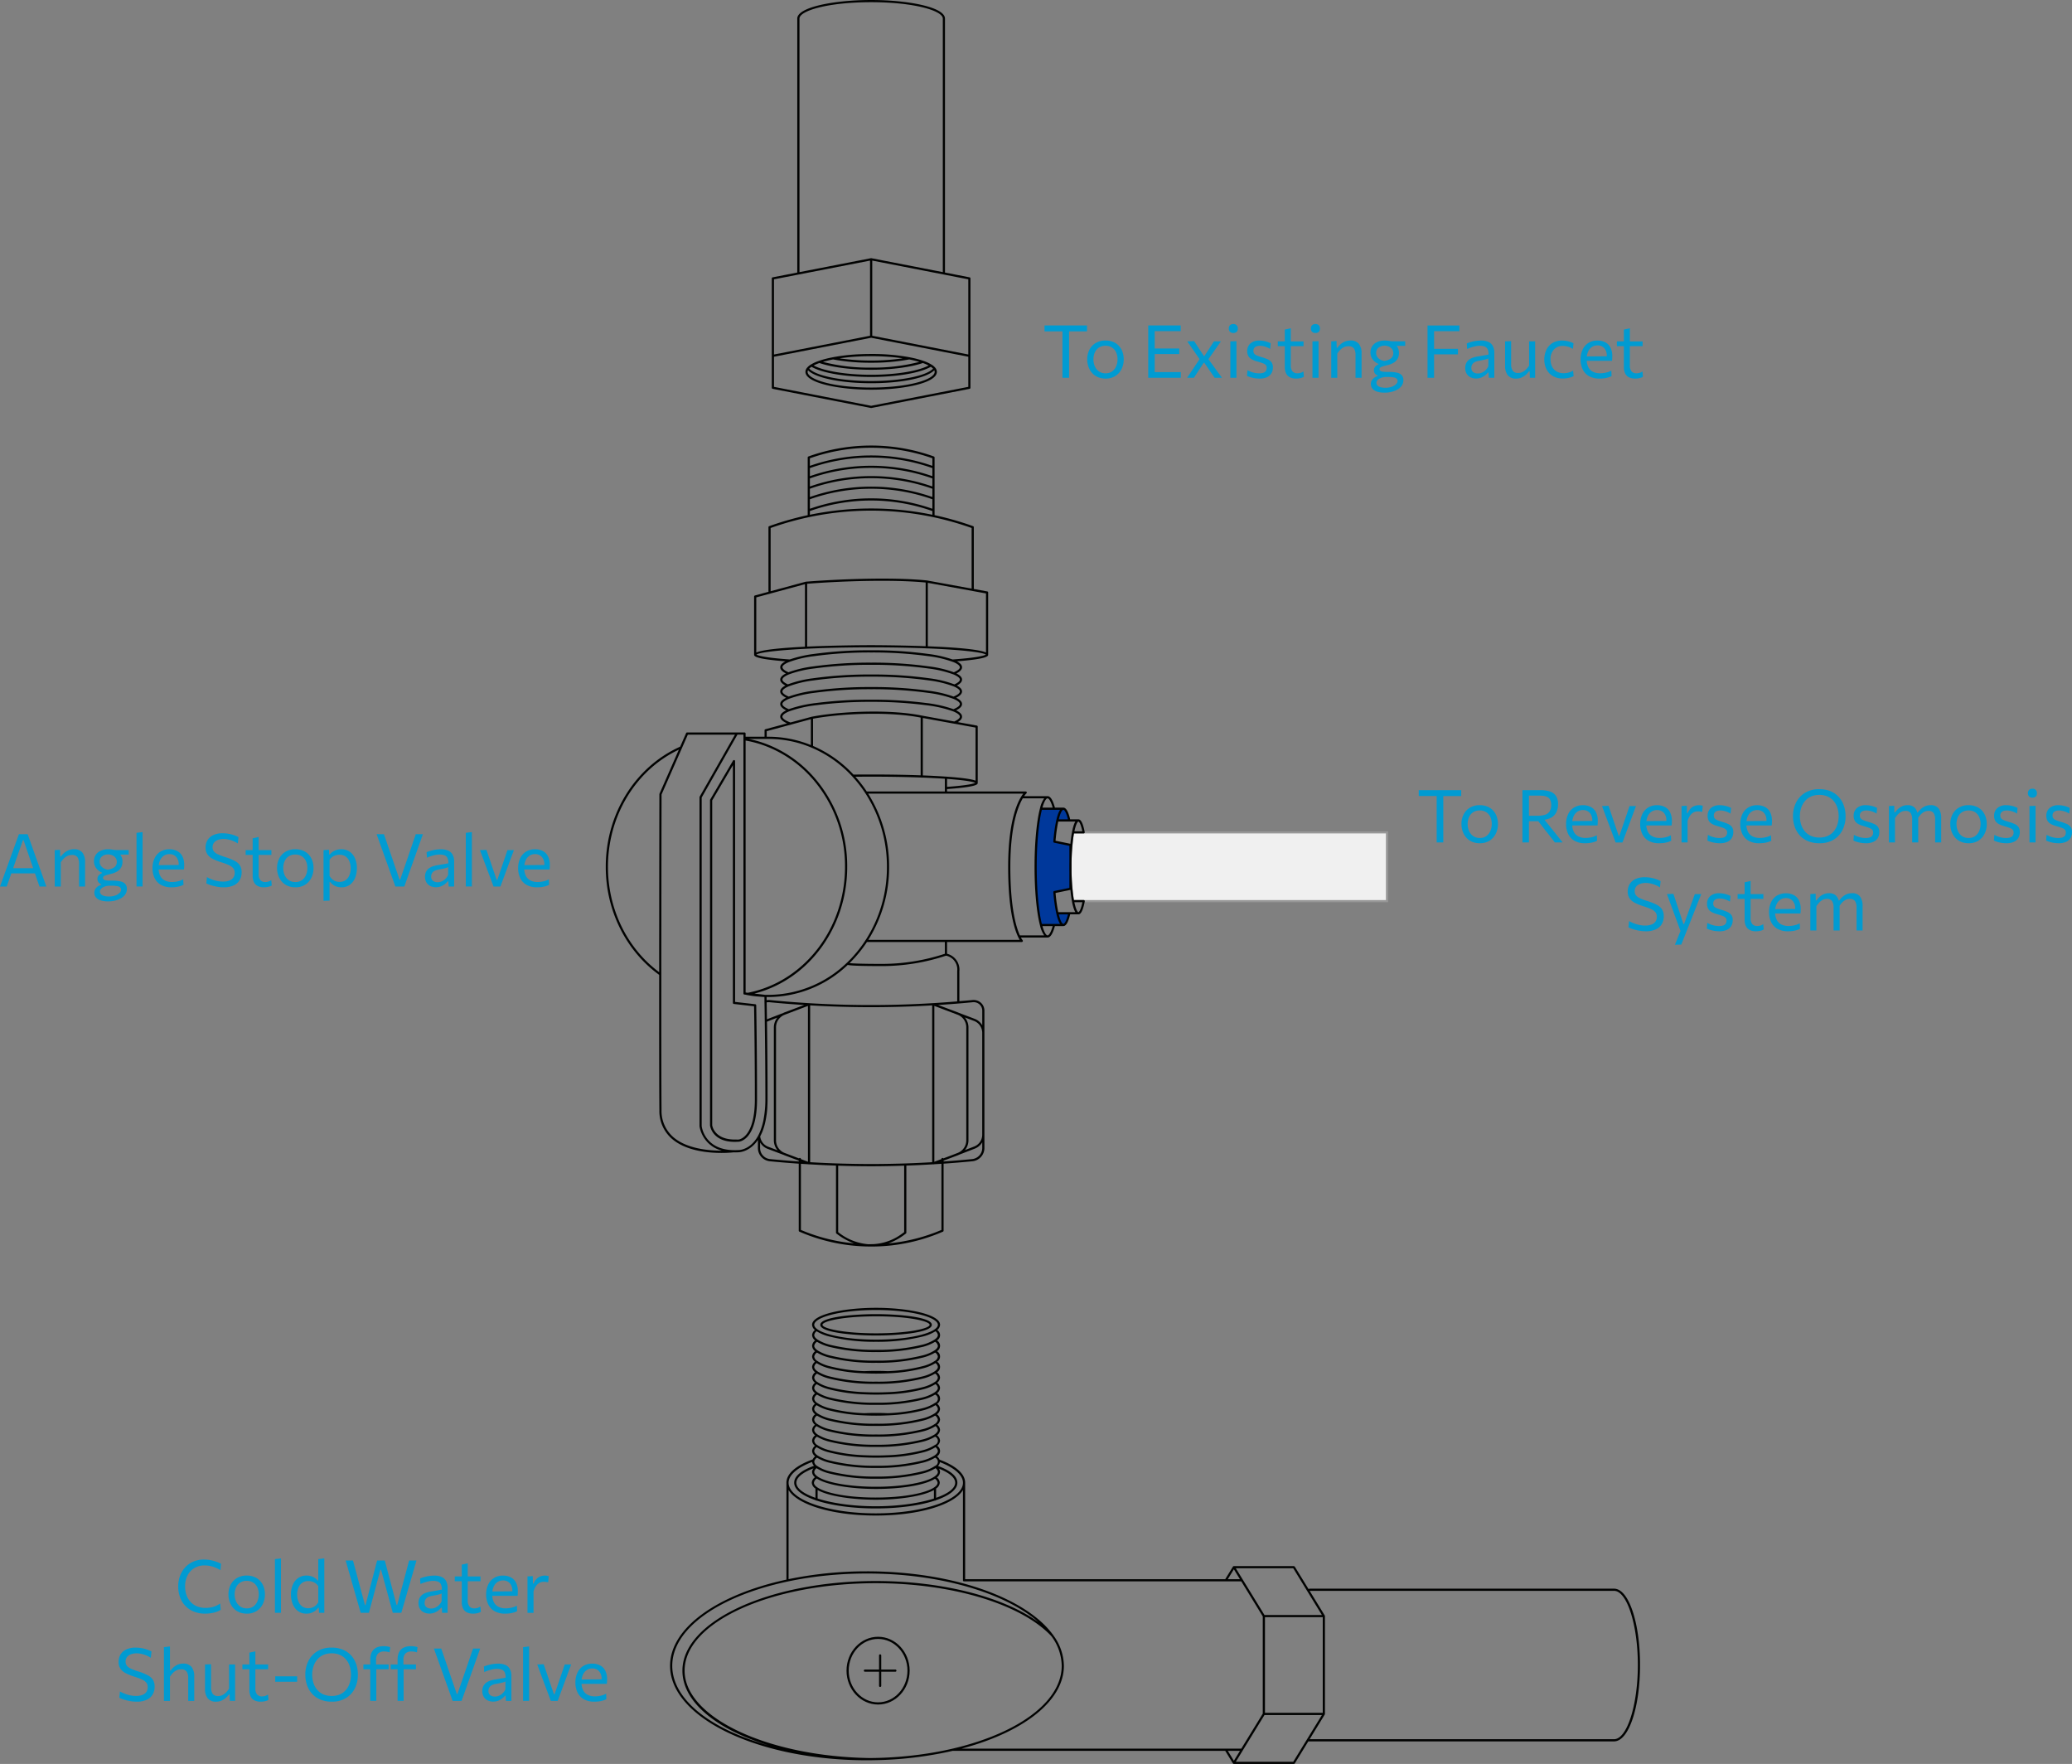 <?xml version="1.0" encoding="UTF-8"?> <svg xmlns="http://www.w3.org/2000/svg" xmlns:xlink="http://www.w3.org/1999/xlink" width="816.996" height="695.404" viewBox="0 0 816.996 695.404"><rect x="0" y="0" width="816.996" height="695.404" fill="#808080" stroke="none"/><defs><clipPath id="clip-path"><rect id="Rectangle_90" data-name="Rectangle 90" width="816.996" height="695.403" transform="translate(0 0)" fill="none"></rect></clipPath></defs><g id="Group_8775" data-name="Group 8775" clip-path="url(#clip-path)"><g id="Group_8711" data-name="Group 8711" transform="translate(559.412 310.932)"><g id="Group_8689" data-name="Group 8689" transform="translate(0 0.565)"><path id="Path_4732" data-name="Path 4732" d="M90.195.677V-19.566l1.042,1.95H83.123v-2.326H99.87v2.328H91.756l1.055-1.95V.679H90.195Z" transform="translate(-83.123 19.942)" fill="#009bd2"></path></g><g id="Group_8690" data-name="Group 8690" transform="translate(16.845 6.496)"><path id="Path_4733" data-name="Path 4733" d="M99.647-1.668a7.511,7.511,0,0,1-3.13-.614,6.494,6.494,0,0,1-2.262-1.672,7.27,7.27,0,0,1-1.382-2.42A8.712,8.712,0,0,1,92.4-9.246a8.126,8.126,0,0,1,.875-3.824,6.574,6.574,0,0,1,2.491-2.638,7.3,7.3,0,0,1,3.838-.968,7.752,7.752,0,0,1,3.05.563,6.38,6.38,0,0,1,2.255,1.576,6.856,6.856,0,0,1,1.4,2.366,8.742,8.742,0,0,1,.476,2.927,8.408,8.408,0,0,1-.868,3.847,6.731,6.731,0,0,1-2.464,2.725A7.03,7.03,0,0,1,99.647-1.668Zm0-2.082a4.253,4.253,0,0,0,2.618-.781,4.8,4.8,0,0,0,1.561-2.041,6.957,6.957,0,0,0,.519-2.674,6.411,6.411,0,0,0-.577-2.818,4.436,4.436,0,0,0-1.636-1.866,4.6,4.6,0,0,0-2.5-.664A4.658,4.658,0,0,0,97-13.886a4.42,4.42,0,0,0-1.612,1.924,6.6,6.6,0,0,0-.539,2.718,6.823,6.823,0,0,0,.527,2.674,4.741,4.741,0,0,0,1.6,2.041A4.437,4.437,0,0,0,99.647-3.75Z" transform="translate(-92.401 16.675)" fill="#009bd2"></path></g><g id="Group_8691" data-name="Group 8691" transform="translate(40.892 0.565)"><path id="Path_4734" data-name="Path 4734" d="M105.646.677V-19.942h6.972a11.9,11.9,0,0,1,3.925.556A4.464,4.464,0,0,1,118.9-17.6a5.9,5.9,0,0,1,.788,3.237,7.177,7.177,0,0,1-.657,3.094,4.976,4.976,0,0,1-2.191,2.249,8.71,8.71,0,0,1-4.149.861l.824-1.142,3.253,4.061q.765.94,1.619,2.012c.57.714,1.122,1.411,1.663,2.092S121.073.147,121.5.677h-3.066q-1.027-1.3-1.973-2.516t-1.874-2.369l-3.7-4.773,1.6,1.287h-4.729V-9.849h3.918a9,9,0,0,0,2.979-.419,3.272,3.272,0,0,0,1.75-1.351,4.669,4.669,0,0,0,.579-2.48,4.222,4.222,0,0,0-.412-2.032,2.593,2.593,0,0,0-1.086-1.093,4.326,4.326,0,0,0-1.454-.448,11.688,11.688,0,0,0-1.5-.1h-6.073l1.75-1.794V.677h-2.564Z" transform="translate(-105.646 19.942)" fill="#009bd2"></path></g><g id="Group_8692" data-name="Group 8692" transform="translate(58.099 6.511)"><path id="Path_4735" data-name="Path 4735" d="M122.644-1.674a8.244,8.244,0,0,1-4.236-.982,6.131,6.131,0,0,1-2.473-2.691,9.014,9.014,0,0,1-.812-3.905,8.883,8.883,0,0,1,.8-3.844,6.143,6.143,0,0,1,2.282-2.623,6.477,6.477,0,0,1,3.558-.948,6.48,6.48,0,0,1,3.13.708,4.831,4.831,0,0,1,2.017,2.075,7.287,7.287,0,0,1,.708,3.379c0,.356-.007.677-.02.962a8.224,8.224,0,0,1-.094.859l-2.1-1.053c.02-.154.031-.3.036-.443s.007-.278.007-.412a4.332,4.332,0,0,0-1.011-3.1,3.485,3.485,0,0,0-2.647-1.066,3.813,3.813,0,0,0-2.262.674,4.41,4.41,0,0,0-1.469,1.857,6.707,6.707,0,0,0-.519,2.705v.332a6.618,6.618,0,0,0,.579,2.892,4.109,4.109,0,0,0,1.756,1.874,6.094,6.094,0,0,0,3,.657,9.877,9.877,0,0,0,1.438-.107,10.111,10.111,0,0,0,1.505-.338,7.657,7.657,0,0,0,1.425-.61l.1,2.155a6.676,6.676,0,0,1-1.273.53,10.191,10.191,0,0,1-1.589.345A13.722,13.722,0,0,1,122.644-1.674Zm-6.523-7.015V-10.4l9.92-.087,1.462.55v1.244H116.121Z" transform="translate(-115.124 16.667)" fill="#009bd2"></path></g><g id="Group_8693" data-name="Group 8693" transform="translate(72.271 6.741)"><path id="Path_4736" data-name="Path 4736" d="M128.279-2.1q-.507-1.343-1.019-2.731t-1.006-2.691l-.955-2.544q-.594-1.58-1.193-3.19T122.93-16.44l2.556-.1q.637,1.819,1.236,3.617c.4,1.193.808,2.4,1.224,3.613l1.576,4.6h.245l1.578-4.611q.635-1.836,1.236-3.609t1.189-3.506h2.547q-.594,1.58-1.193,3.2t-1.18,3.208l-.951,2.574q-.507,1.362-1,2.685t-1,2.682h-2.718Z" transform="translate(-122.93 16.54)" fill="#009bd2"></path></g><g id="Group_8694" data-name="Group 8694" transform="translate(87.321 6.511)"><path id="Path_4737" data-name="Path 4737" d="M138.739-1.674a8.244,8.244,0,0,1-4.236-.982,6.131,6.131,0,0,1-2.473-2.691,9.014,9.014,0,0,1-.812-3.905,8.883,8.883,0,0,1,.8-3.844,6.142,6.142,0,0,1,2.282-2.623,6.477,6.477,0,0,1,3.558-.948,6.48,6.48,0,0,1,3.13.708A4.831,4.831,0,0,1,143-13.884a7.288,7.288,0,0,1,.706,3.379c0,.356-.007.677-.02.962a8.22,8.22,0,0,1-.094.859l-2.1-1.053c.02-.154.031-.3.036-.443s.007-.278.007-.412a4.332,4.332,0,0,0-1.011-3.1,3.485,3.485,0,0,0-2.647-1.066,3.814,3.814,0,0,0-2.262.674,4.411,4.411,0,0,0-1.469,1.857,6.706,6.706,0,0,0-.519,2.705v.332a6.618,6.618,0,0,0,.579,2.892,4.109,4.109,0,0,0,1.756,1.874,6.094,6.094,0,0,0,3,.657,9.878,9.878,0,0,0,1.438-.107,10.111,10.111,0,0,0,1.505-.338,7.538,7.538,0,0,0,1.425-.61l.1,2.155a6.676,6.676,0,0,1-1.273.53,10.193,10.193,0,0,1-1.589.345A13.673,13.673,0,0,1,138.739-1.674Zm-6.521-7.015V-10.4l9.92-.087,1.461.55v1.244H132.218Z" transform="translate(-131.219 16.667)" fill="#009bd2"></path></g><g id="Group_8695" data-name="Group 8695" transform="translate(103.619 6.496)"><path id="Path_4738" data-name="Path 4738" d="M140.2-1.987V-16.33l2.081-.143.074,2.923h.245a5.72,5.72,0,0,1,1.367-1.992,4.225,4.225,0,0,1,1.569-.9,5.245,5.245,0,0,1,1.462-.231,5.494,5.494,0,0,1,.808.056,3.683,3.683,0,0,1,.768.187l-.218,2.4c-.318-.056-.6-.1-.859-.143a6.423,6.423,0,0,0-.891-.056,4.33,4.33,0,0,0-.946.12,3.253,3.253,0,0,0-1.086.507,4.38,4.38,0,0,0-1.077,1.142,7.559,7.559,0,0,0-.911,2.017v8.46H140.2Z" transform="translate(-140.196 16.675)" fill="#009bd2"></path></g><g id="Group_8696" data-name="Group 8696" transform="translate(113.828 6.509)"><path id="Path_4739" data-name="Path 4739" d="M150.7-1.673a11.837,11.837,0,0,1-1.8-.143,13.28,13.28,0,0,1-1.7-.385,8.26,8.26,0,0,1-1.387-.539l.187-2.242a9.944,9.944,0,0,0,1.425.657,9.9,9.9,0,0,0,1.576.436,9.114,9.114,0,0,0,1.643.151,5.612,5.612,0,0,0,1.469-.182,2.017,2.017,0,0,0,1.069-.664,2.181,2.181,0,0,0,.4-1.411,1.455,1.455,0,0,0-.349-1,3.06,3.06,0,0,0-1.164-.708c-.546-.211-1.28-.448-2.206-.71a10.308,10.308,0,0,1-2.037-.781,3.62,3.62,0,0,1-1.411-1.244,3.654,3.654,0,0,1-.512-2.037,3.872,3.872,0,0,1,1.28-3.074,5.04,5.04,0,0,1,3.45-1.12,9.82,9.82,0,0,1,1.732.151,10.03,10.03,0,0,1,1.549.4,9.044,9.044,0,0,1,1.229.519l-.205,2.242a8.236,8.236,0,0,0-1.431-.717,8.022,8.022,0,0,0-1.418-.4,6.674,6.674,0,0,0-1.2-.123,4.206,4.206,0,0,0-1.176.167,2.008,2.008,0,0,0-.979.606,1.853,1.853,0,0,0-.389,1.264,1.737,1.737,0,0,0,.274,1,2.3,2.3,0,0,0,.955.724,13.688,13.688,0,0,0,1.877.664,19.581,19.581,0,0,1,2.453.875,3.91,3.91,0,0,1,1.569,1.193,3.352,3.352,0,0,1,.55,2.037,4.572,4.572,0,0,1-.55,2.249,3.843,3.843,0,0,1-1.723,1.569A6.932,6.932,0,0,1,150.7-1.673Z" transform="translate(-145.819 16.668)" fill="#009bd2"></path></g><g id="Group_8697" data-name="Group 8697" transform="translate(126.781 6.511)"><path id="Path_4740" data-name="Path 4740" d="M160.474-1.674a8.244,8.244,0,0,1-4.236-.982,6.131,6.131,0,0,1-2.473-2.691,9.014,9.014,0,0,1-.812-3.905,8.883,8.883,0,0,1,.8-3.844,6.143,6.143,0,0,1,2.282-2.623,6.477,6.477,0,0,1,3.559-.948,6.48,6.48,0,0,1,3.13.708,4.831,4.831,0,0,1,2.017,2.075,7.287,7.287,0,0,1,.708,3.379c0,.356-.007.677-.02.962a8.224,8.224,0,0,1-.094.859l-2.1-1.053c.02-.154.031-.3.036-.443s.007-.278.007-.412a4.333,4.333,0,0,0-1.011-3.1,3.485,3.485,0,0,0-2.647-1.066,3.813,3.813,0,0,0-2.262.674,4.41,4.41,0,0,0-1.469,1.857,6.706,6.706,0,0,0-.519,2.705v.332a6.618,6.618,0,0,0,.579,2.892A4.109,4.109,0,0,0,157.7-4.425a6.094,6.094,0,0,0,3,.657,9.878,9.878,0,0,0,1.438-.107,10.109,10.109,0,0,0,1.505-.338,7.539,7.539,0,0,0,1.425-.61l.1,2.155a6.675,6.675,0,0,1-1.273.53,10.192,10.192,0,0,1-1.589.345A13.72,13.72,0,0,1,160.474-1.674Zm-6.523-7.015V-10.4l9.92-.087,1.462.55v1.244H153.951Z" transform="translate(-152.954 16.667)" fill="#009bd2"></path></g><g id="Group_8698" data-name="Group 8698" transform="translate(147.571 0.191)"><path id="Path_4741" data-name="Path 4741" d="M174.875,1.165A11.533,11.533,0,0,1,170.291.32a9.092,9.092,0,0,1-3.275-2.329,9.867,9.867,0,0,1-1.957-3.406,12.55,12.55,0,0,1-.654-4.061,11.823,11.823,0,0,1,1.224-5.423,9.376,9.376,0,0,1,3.537-3.834,10.585,10.585,0,0,1,5.625-1.414,11.3,11.3,0,0,1,4.448.821,9.132,9.132,0,0,1,3.244,2.286,9.732,9.732,0,0,1,1.981,3.4,12.6,12.6,0,0,1,.666,4.149,11.928,11.928,0,0,1-1.216,5.459,9.22,9.22,0,0,1-3.513,3.8A10.458,10.458,0,0,1,174.875,1.165ZM174.8-1.092a7.843,7.843,0,0,0,3.415-.686,6.577,6.577,0,0,0,2.362-1.874,8,8,0,0,0,1.382-2.694,11.058,11.058,0,0,0,.448-3.146,10.728,10.728,0,0,0-.487-3.288,7.736,7.736,0,0,0-1.445-2.674,6.617,6.617,0,0,0-2.38-1.794,7.919,7.919,0,0,0-3.3-.643,7.841,7.841,0,0,0-3.375.677,6.75,6.75,0,0,0-2.393,1.861,8.088,8.088,0,0,0-1.431,2.687,10.511,10.511,0,0,0-.476,3.174,10.739,10.739,0,0,0,.463,3.181A8.012,8.012,0,0,0,169-3.627a6.7,6.7,0,0,0,2.393,1.857A8.006,8.006,0,0,0,174.8-1.092Z" transform="translate(-164.405 20.148)" fill="#009bd2"></path></g><g id="Group_8699" data-name="Group 8699" transform="translate(171.406 6.509)"><path id="Path_4742" data-name="Path 4742" d="M182.419-1.673a11.837,11.837,0,0,1-1.8-.143,13.28,13.28,0,0,1-1.7-.385,8.26,8.26,0,0,1-1.387-.539l.187-2.242a9.944,9.944,0,0,0,1.425.657,9.9,9.9,0,0,0,1.576.436,9.114,9.114,0,0,0,1.643.151,5.612,5.612,0,0,0,1.469-.182,2.017,2.017,0,0,0,1.069-.664A2.181,2.181,0,0,0,185.3-6a1.455,1.455,0,0,0-.349-1,3.06,3.06,0,0,0-1.164-.708c-.546-.211-1.28-.448-2.206-.71a10.308,10.308,0,0,1-2.037-.781,3.62,3.62,0,0,1-1.411-1.244,3.654,3.654,0,0,1-.512-2.037,3.872,3.872,0,0,1,1.28-3.074,5.04,5.04,0,0,1,3.45-1.12,9.82,9.82,0,0,1,1.732.151,10.03,10.03,0,0,1,1.549.4,9.143,9.143,0,0,1,1.229.519l-.205,2.242a8.236,8.236,0,0,0-1.431-.717,8.022,8.022,0,0,0-1.418-.4,6.674,6.674,0,0,0-1.2-.123,4.206,4.206,0,0,0-1.176.167,2.008,2.008,0,0,0-.979.606,1.853,1.853,0,0,0-.389,1.264,1.737,1.737,0,0,0,.274,1,2.3,2.3,0,0,0,.955.724,13.688,13.688,0,0,0,1.877.664,19.581,19.581,0,0,1,2.453.875,3.91,3.91,0,0,1,1.569,1.193,3.352,3.352,0,0,1,.55,2.037,4.572,4.572,0,0,1-.55,2.249,3.843,3.843,0,0,1-1.723,1.569A6.927,6.927,0,0,1,182.419-1.673Z" transform="translate(-177.533 16.668)" fill="#009bd2"></path></g><g id="Group_8700" data-name="Group 8700" transform="translate(185.4 6.494)"><path id="Path_4743" data-name="Path 4743" d="M185.241-1.986V-16.329l2.081-.143.074,2.631h.261a9.122,9.122,0,0,1,1.133-1.294,6.053,6.053,0,0,1,1.629-1.1,5.033,5.033,0,0,1,2.151-.439,3.851,3.851,0,0,1,2.711.875,4.29,4.29,0,0,1,1.236,2.507l.143.087c.04.261.071.53.094.8s.036.559.036.859v9.559h-2.386v-8.952a4.757,4.757,0,0,0-.577-2.6,2.316,2.316,0,0,0-2.1-.881,3.479,3.479,0,0,0-1.668.4,4.993,4.993,0,0,0-1.344,1.055,9.959,9.959,0,0,0-1.093,1.442v9.543h-2.384Zm18.219,0v-8.952a4.757,4.757,0,0,0-.577-2.6,2.316,2.316,0,0,0-2.1-.881,3.5,3.5,0,0,0-1.656.389,5.16,5.16,0,0,0-1.36,1.049,8.611,8.611,0,0,0-1.089,1.454l-.349-2.259h.261a10.245,10.245,0,0,1,1.207-1.338,6.332,6.332,0,0,1,1.668-1.113,5.148,5.148,0,0,1,2.171-.439,3.726,3.726,0,0,1,3.232,1.344,6.362,6.362,0,0,1,.975,3.787v9.559Z" transform="translate(-185.241 16.676)" fill="#009bd2"></path></g><g id="Group_8701" data-name="Group 8701" transform="translate(209.592 6.496)"><path id="Path_4744" data-name="Path 4744" d="M205.812-1.668a7.511,7.511,0,0,1-3.13-.614,6.494,6.494,0,0,1-2.262-1.672,7.269,7.269,0,0,1-1.382-2.42,8.711,8.711,0,0,1-.472-2.872,8.126,8.126,0,0,1,.875-3.824,6.575,6.575,0,0,1,2.491-2.638,7.3,7.3,0,0,1,3.838-.968,7.752,7.752,0,0,1,3.05.563,6.38,6.38,0,0,1,2.255,1.576,6.856,6.856,0,0,1,1.4,2.366,8.742,8.742,0,0,1,.476,2.927,8.408,8.408,0,0,1-.868,3.847,6.731,6.731,0,0,1-2.464,2.725A7.014,7.014,0,0,1,205.812-1.668Zm0-2.082a4.253,4.253,0,0,0,2.618-.781,4.8,4.8,0,0,0,1.561-2.041,6.956,6.956,0,0,0,.519-2.674,6.411,6.411,0,0,0-.577-2.818A4.436,4.436,0,0,0,208.3-13.93a4.6,4.6,0,0,0-2.5-.664,4.658,4.658,0,0,0-2.634.708,4.42,4.42,0,0,0-1.612,1.924,6.6,6.6,0,0,0-.539,2.718,6.823,6.823,0,0,0,.526,2.674,4.741,4.741,0,0,0,1.6,2.041A4.437,4.437,0,0,0,205.812-3.75Z" transform="translate(-198.566 16.675)" fill="#009bd2"></path></g><g id="Group_8702" data-name="Group 8702" transform="translate(226.789 6.509)"><path id="Path_4745" data-name="Path 4745" d="M212.924-1.673a11.838,11.838,0,0,1-1.8-.143,13.282,13.282,0,0,1-1.7-.385,8.262,8.262,0,0,1-1.387-.539l.187-2.242a9.945,9.945,0,0,0,1.425.657,9.9,9.9,0,0,0,1.576.436,9.114,9.114,0,0,0,1.643.151,5.612,5.612,0,0,0,1.469-.182,2.016,2.016,0,0,0,1.069-.664,2.18,2.18,0,0,0,.4-1.411,1.455,1.455,0,0,0-.349-1,3.06,3.06,0,0,0-1.164-.708c-.546-.211-1.28-.448-2.206-.71a10.31,10.31,0,0,1-2.037-.781,3.62,3.62,0,0,1-1.411-1.244,3.654,3.654,0,0,1-.512-2.037,3.872,3.872,0,0,1,1.28-3.074,5.04,5.04,0,0,1,3.45-1.12,9.82,9.82,0,0,1,1.732.151,10.03,10.03,0,0,1,1.549.4,9.042,9.042,0,0,1,1.229.519l-.205,2.242a8.235,8.235,0,0,0-1.431-.717,8.023,8.023,0,0,0-1.418-.4,6.674,6.674,0,0,0-1.2-.123,4.206,4.206,0,0,0-1.176.167,2.008,2.008,0,0,0-.979.606,1.853,1.853,0,0,0-.389,1.264,1.737,1.737,0,0,0,.274,1,2.3,2.3,0,0,0,.955.724,13.686,13.686,0,0,0,1.877.664,19.582,19.582,0,0,1,2.453.875A3.909,3.909,0,0,1,217.7-8.108a3.351,3.351,0,0,1,.55,2.037,4.572,4.572,0,0,1-.55,2.249,3.843,3.843,0,0,1-1.723,1.569A6.938,6.938,0,0,1,212.924-1.673Z" transform="translate(-208.038 16.668)" fill="#009bd2"></path></g><g id="Group_8703" data-name="Group 8703" transform="translate(240.206 0)"><path id="Path_4746" data-name="Path 4746" d="M217.193-16.724a1.855,1.855,0,0,1-1.273-.432,1.686,1.686,0,0,1-.492-1.331,1.683,1.683,0,0,1,.492-1.324,1.875,1.875,0,0,1,1.3-.443,1.77,1.77,0,0,1,1.273.456,1.732,1.732,0,0,1,.479,1.311,1.72,1.72,0,0,1-.479,1.331A1.873,1.873,0,0,1,217.193-16.724ZM216.036.931V-13.414l2.4-.087V.929h-2.4Z" transform="translate(-215.428 20.253)" fill="#009bd2"></path></g><g id="Group_8704" data-name="Group 8704" transform="translate(247.377 6.509)"><path id="Path_4747" data-name="Path 4747" d="M224.264-1.673a11.838,11.838,0,0,1-1.8-.143,13.279,13.279,0,0,1-1.7-.385,8.262,8.262,0,0,1-1.387-.539l.187-2.242a9.945,9.945,0,0,0,1.425.657,9.9,9.9,0,0,0,1.576.436,9.114,9.114,0,0,0,1.643.151,5.612,5.612,0,0,0,1.469-.182,2.016,2.016,0,0,0,1.069-.664,2.181,2.181,0,0,0,.4-1.411,1.455,1.455,0,0,0-.349-1,3.06,3.06,0,0,0-1.164-.708c-.546-.211-1.28-.448-2.206-.71a10.309,10.309,0,0,1-2.037-.781,3.62,3.62,0,0,1-1.411-1.244,3.654,3.654,0,0,1-.512-2.037,3.872,3.872,0,0,1,1.28-3.074,5.04,5.04,0,0,1,3.45-1.12,9.82,9.82,0,0,1,1.732.151,10.03,10.03,0,0,1,1.549.4,9.142,9.142,0,0,1,1.229.519l-.205,2.242a8.235,8.235,0,0,0-1.431-.717,8.023,8.023,0,0,0-1.418-.4,6.674,6.674,0,0,0-1.2-.123,4.206,4.206,0,0,0-1.176.167,2.008,2.008,0,0,0-.979.606,1.853,1.853,0,0,0-.389,1.264,1.737,1.737,0,0,0,.274,1,2.3,2.3,0,0,0,.955.724,13.686,13.686,0,0,0,1.877.664,19.582,19.582,0,0,1,2.453.875,3.909,3.909,0,0,1,1.569,1.193,3.352,3.352,0,0,1,.55,2.037,4.572,4.572,0,0,1-.55,2.249,3.843,3.843,0,0,1-1.723,1.569A6.927,6.927,0,0,1,224.264-1.673Z" transform="translate(-219.378 16.668)" fill="#009bd2"></path></g><g id="Group_8705" data-name="Group 8705" transform="translate(82.402 34.893)"><path id="Path_4748" data-name="Path 4748" d="M135.6,20.281A14.519,14.519,0,0,1,133,20.043a20.116,20.116,0,0,1-2.417-.594,11.12,11.12,0,0,1-1.783-.717l.245-2.469a15.653,15.653,0,0,0,2.017.931,13.365,13.365,0,0,0,2.139.614,11.545,11.545,0,0,0,2.235.218,7.056,7.056,0,0,0,2.318-.356,3.4,3.4,0,0,0,1.636-1.126,3.23,3.23,0,0,0,.6-2.035,2.662,2.662,0,0,0-.623-1.814,5.029,5.029,0,0,0-1.8-1.236,26.673,26.673,0,0,0-2.856-1.038,21.117,21.117,0,0,1-3.355-1.347,5.658,5.658,0,0,1-2.119-1.786,4.683,4.683,0,0,1-.73-2.709,5.5,5.5,0,0,1,.761-2.879,5.212,5.212,0,0,1,2.262-2,8.51,8.51,0,0,1,3.731-.728,13.319,13.319,0,0,1,1.83.127,14.584,14.584,0,0,1,1.727.356,13.536,13.536,0,0,1,1.505.5,8.414,8.414,0,0,1,1.156.563L141.224,3a10.148,10.148,0,0,0-1.866-.989,11.16,11.16,0,0,0-1.95-.594,9.076,9.076,0,0,0-1.794-.194,6.449,6.449,0,0,0-2.155.345,3.568,3.568,0,0,0-1.585,1.062,2.781,2.781,0,0,0-.6,1.843,2.6,2.6,0,0,0,.507,1.636,4.339,4.339,0,0,0,1.6,1.164,23.365,23.365,0,0,0,2.812,1.062A21.032,21.032,0,0,1,140.1,9.917a5.131,5.131,0,0,1,2.024,1.857,5.14,5.14,0,0,1,.6,2.587,6.09,6.09,0,0,1-.744,3.023,5.2,5.2,0,0,1-2.318,2.111A9.167,9.167,0,0,1,135.6,20.281Z" transform="translate(-128.51 1.034)" fill="#009bd2"></path></g><g id="Group_8706" data-name="Group 8706" transform="translate(97.863 41.449)"><path id="Path_4749" data-name="Path 4749" d="M140.176,22.657q.577-1.419,1.157-2.865t1.16-2.861v.606q-.553-1.473-1.1-2.992T140.309,11.6L139.354,9q-.564-1.55-1.164-3.166t-1.164-3.154l2.556-.1q.624,1.865,1.216,3.644c.4,1.186.8,2.4,1.213,3.629l1.518,4.611h.261l1.663-4.624q.648-1.811,1.287-3.586c.423-1.186.855-2.377,1.287-3.573h2.531c-.309.772-.606,1.514-.888,2.235s-.6,1.512-.942,2.377-.748,1.9-1.22,3.1l-1.592,4.032q-1.087,2.751-1.843,4.671t-1.382,3.486Z" transform="translate(-137.026 -2.577)" fill="#009bd2"></path></g><g id="Group_8707" data-name="Group 8707" transform="translate(113.595 41.213)"><path id="Path_4750" data-name="Path 4750" d="M150.577,17.442a11.837,11.837,0,0,1-1.8-.143,13.28,13.28,0,0,1-1.7-.385,8.26,8.26,0,0,1-1.387-.539l.187-2.242a9.881,9.881,0,0,0,3,1.093,9.114,9.114,0,0,0,1.643.151,5.612,5.612,0,0,0,1.469-.182,2.017,2.017,0,0,0,1.069-.664,2.181,2.181,0,0,0,.4-1.411,1.455,1.455,0,0,0-.349-1,3.06,3.06,0,0,0-1.164-.708c-.546-.211-1.28-.448-2.206-.71a10.308,10.308,0,0,1-2.037-.781,3.62,3.62,0,0,1-1.411-1.244,3.654,3.654,0,0,1-.512-2.037,3.872,3.872,0,0,1,1.28-3.074,5.04,5.04,0,0,1,3.45-1.12,9.821,9.821,0,0,1,1.732.151,10.03,10.03,0,0,1,1.549.4,9.141,9.141,0,0,1,1.229.519l-.205,2.242a8.235,8.235,0,0,0-1.431-.717,8.022,8.022,0,0,0-1.418-.4,6.674,6.674,0,0,0-1.2-.123,4.206,4.206,0,0,0-1.176.167,2.008,2.008,0,0,0-.979.606,1.853,1.853,0,0,0-.389,1.264,1.737,1.737,0,0,0,.274,1,2.3,2.3,0,0,0,.955.724,13.688,13.688,0,0,0,1.877.664,19.582,19.582,0,0,1,2.453.875,3.91,3.91,0,0,1,1.569,1.193,3.352,3.352,0,0,1,.55,2.037,4.572,4.572,0,0,1-.55,2.249,3.843,3.843,0,0,1-1.723,1.569A6.927,6.927,0,0,1,150.577,17.442Z" transform="translate(-145.691 -2.447)" fill="#009bd2"></path></g><g id="Group_8708" data-name="Group 8708" transform="translate(125.738 36.373)"><path id="Path_4751" data-name="Path 4751" d="M152.379,6.847V4.953H162.53V6.847H152.379Zm7.215,12.769a5.405,5.405,0,0,1-2.429-.5,3.311,3.311,0,0,1-1.509-1.518,5.761,5.761,0,0,1-.516-2.611V.3l2.36-.519V14.429a3.54,3.54,0,0,0,.657,2.329,2.493,2.493,0,0,0,2.017.781,4.245,4.245,0,0,0,1.169-.182,3.18,3.18,0,0,0,1.129-.574l.2,2.1a2.742,2.742,0,0,1-.781.381,6.7,6.7,0,0,1-1.082.261A8.135,8.135,0,0,1,159.594,19.616Z" transform="translate(-152.379 0.219)" fill="#009bd2"></path></g><g id="Group_8709" data-name="Group 8709" transform="translate(138.116 41.215)"><path id="Path_4752" data-name="Path 4752" d="M166.717,17.441a8.244,8.244,0,0,1-4.236-.982,6.132,6.132,0,0,1-2.473-2.691,9.014,9.014,0,0,1-.812-3.905,8.883,8.883,0,0,1,.8-3.844A6.143,6.143,0,0,1,162.276,3.4a7.209,7.209,0,0,1,6.689-.24,4.831,4.831,0,0,1,2.017,2.075,7.288,7.288,0,0,1,.706,3.379c0,.356-.007.677-.02.962a8.207,8.207,0,0,1-.094.859l-2.1-1.053c.02-.154.031-.3.036-.443s.007-.278.007-.412a4.333,4.333,0,0,0-1.011-3.1,3.485,3.485,0,0,0-2.647-1.066,3.813,3.813,0,0,0-2.262.674,4.411,4.411,0,0,0-1.469,1.857,6.707,6.707,0,0,0-.519,2.705v.332a6.618,6.618,0,0,0,.579,2.892,4.109,4.109,0,0,0,1.756,1.874,6.094,6.094,0,0,0,3,.657,9.878,9.878,0,0,0,1.438-.107,10.108,10.108,0,0,0,1.505-.338,7.537,7.537,0,0,0,1.425-.61l.1,2.155a6.676,6.676,0,0,1-1.273.53,10.191,10.191,0,0,1-1.589.345A13.674,13.674,0,0,1,166.717,17.441Zm-6.523-7.015V8.719l9.92-.087,1.462.55v1.244Z" transform="translate(-159.197 -2.448)" fill="#009bd2"></path></g><g id="Group_8710" data-name="Group 8710" transform="translate(154.412 41.2)"><path id="Path_4753" data-name="Path 4753" d="M168.173,17.13V2.787l2.081-.143.074,2.629h.261a9.126,9.126,0,0,1,1.133-1.294,6.053,6.053,0,0,1,1.629-1.1A5.033,5.033,0,0,1,175.5,2.44a3.851,3.851,0,0,1,2.711.875,4.29,4.29,0,0,1,1.236,2.507l.143.087c.04.261.071.53.094.8s.036.559.036.859v9.559h-2.386V8.177a4.757,4.757,0,0,0-.577-2.6,2.316,2.316,0,0,0-2.1-.881,3.479,3.479,0,0,0-1.669.4,4.994,4.994,0,0,0-1.344,1.055,9.957,9.957,0,0,0-1.093,1.442v9.543h-2.384Zm18.219,0V8.177a4.757,4.757,0,0,0-.577-2.6,2.316,2.316,0,0,0-2.1-.881,3.5,3.5,0,0,0-1.656.389,5.159,5.159,0,0,0-1.36,1.049,8.611,8.611,0,0,0-1.089,1.454l-.349-2.259h.261a10.248,10.248,0,0,1,1.207-1.338A6.332,6.332,0,0,1,182.4,2.879a5.148,5.148,0,0,1,2.171-.439A3.726,3.726,0,0,1,187.8,3.784a6.362,6.362,0,0,1,.975,3.787V17.13Z" transform="translate(-168.173 -2.44)" fill="#009bd2"></path></g></g><g id="Group_8733" data-name="Group 8733" transform="translate(46.759 614.37)"><g id="Group_8712" data-name="Group 8712" transform="translate(23.511 0.463)"><path id="Path_4754" data-name="Path 4754" d="M-175.725,168.45a11.6,11.6,0,0,1-4.4-.8,9.51,9.51,0,0,1-3.335-2.235,9.9,9.9,0,0,1-2.1-3.382,11.988,11.988,0,0,1-.73-4.247,11.545,11.545,0,0,1,1.287-5.53,9.535,9.535,0,0,1,3.573-3.767,10.225,10.225,0,0,1,5.321-1.358,13.511,13.511,0,0,1,1.993.143,14.517,14.517,0,0,1,1.837.389,16.609,16.609,0,0,1,1.6.536,9.375,9.375,0,0,1,1.273.594l-.231,2.513a15.4,15.4,0,0,0-2.191-1.077,11.443,11.443,0,0,0-2.081-.6,11.149,11.149,0,0,0-1.992-.187,7.724,7.724,0,0,0-3.962,1.011,7.089,7.089,0,0,0-2.725,2.885,9.407,9.407,0,0,0-.989,4.461,10.062,10.062,0,0,0,.512,3.237,7.714,7.714,0,0,0,1.532,2.674A7.1,7.1,0,0,0-179,165.532a8.821,8.821,0,0,0,3.522.657,11.5,11.5,0,0,0,1.474-.094,10.079,10.079,0,0,0,1.458-.3,8.713,8.713,0,0,0,1.425-.539,11.168,11.168,0,0,0,1.382-.8l.205,2.487a7.765,7.765,0,0,1-1.338.681,10.173,10.173,0,0,1-1.534.468,14.222,14.222,0,0,1-1.639.269A15.306,15.306,0,0,1-175.725,168.45Z" transform="translate(186.295 -147.135)" fill="#009bd2"></path></g><g id="Group_8713" data-name="Group 8713" transform="translate(43.321 6.77)"><path id="Path_4755" data-name="Path 4755" d="M-168.138,165.616a7.511,7.511,0,0,1-3.13-.614,6.494,6.494,0,0,1-2.262-1.672,7.27,7.27,0,0,1-1.382-2.42,8.712,8.712,0,0,1-.472-2.872,8.126,8.126,0,0,1,.875-3.824,6.575,6.575,0,0,1,2.491-2.638,7.3,7.3,0,0,1,3.838-.968,7.752,7.752,0,0,1,3.05.563,6.379,6.379,0,0,1,2.255,1.576,6.856,6.856,0,0,1,1.4,2.366A8.749,8.749,0,0,1-161,158.04a8.408,8.408,0,0,1-.868,3.847,6.731,6.731,0,0,1-2.464,2.725A7.009,7.009,0,0,1-168.138,165.616Zm0-2.081a4.253,4.253,0,0,0,2.618-.781,4.8,4.8,0,0,0,1.561-2.041,6.957,6.957,0,0,0,.519-2.674,6.411,6.411,0,0,0-.577-2.818,4.436,4.436,0,0,0-1.636-1.866,4.6,4.6,0,0,0-2.5-.664,4.672,4.672,0,0,0-2.634.706,4.42,4.42,0,0,0-1.612,1.924,6.6,6.6,0,0,0-.539,2.718,6.823,6.823,0,0,0,.526,2.674,4.741,4.741,0,0,0,1.6,2.041A4.426,4.426,0,0,0-168.138,163.536Z" transform="translate(175.384 -150.609)" fill="#009bd2"></path></g><g id="Group_8714" data-name="Group 8714" transform="translate(61.643 0.005)"><path id="Path_4756" data-name="Path 4756" d="M-165.292,168.337V147.172l2.386-.289v21.454h-2.386Z" transform="translate(165.292 -146.883)" fill="#009bd2"></path></g><g id="Group_8715" data-name="Group 8715" transform="translate(67.965)"><path id="Path_4757" data-name="Path 4757" d="M-155.681,168.657a5.408,5.408,0,0,1-3.411-1.049,6.339,6.339,0,0,1-2.037-2.761,9.95,9.95,0,0,1-.681-3.724,9.7,9.7,0,0,1,.721-3.831,6.137,6.137,0,0,1,2.1-2.667,5.66,5.66,0,0,1,3.348-.975,5.984,5.984,0,0,1,1.83.265,5.688,5.688,0,0,1,1.469.71,4.929,4.929,0,0,1,1.055.975h.245v-8.431l2.386-.289v21.454h-2.081l-.118-1.968h-.231a6.076,6.076,0,0,1-1.256,1.244,5.272,5.272,0,0,1-1.529.773A5.732,5.732,0,0,1-155.681,168.657Zm.724-2.141a4.451,4.451,0,0,0,1.619-.281,4.169,4.169,0,0,0,1.294-.8,5.38,5.38,0,0,0,1.006-1.26V157.8a4.411,4.411,0,0,0-1.062-1.093,4.59,4.59,0,0,0-1.338-.664,4.924,4.924,0,0,0-1.474-.225,4.142,4.142,0,0,0-2.5.721,4.4,4.4,0,0,0-1.469,1.93,7.15,7.15,0,0,0-.483,2.667,7.37,7.37,0,0,0,.463,2.627,4.526,4.526,0,0,0,1.431,1.988A3.938,3.938,0,0,0-154.956,166.517Z" transform="translate(161.81 -146.88)" fill="#009bd2"></path></g><g id="Group_8716" data-name="Group 8716" transform="translate(89.534 0.84)"><path id="Path_4758" data-name="Path 4758" d="M-144,167.962q-.433-1.533-.939-3.281t-.942-3.241l-1.85-6.449q-.493-1.718-1.086-3.78t-1.113-3.867h2.892q.607,2.211,1.26,4.655t1.244,4.655l2.211,8.215h.245l2.155-8.315q.376-1.432.788-3.016t.824-3.164c.274-1.055.536-2.068.788-3.03h3.036q.577,2.211,1.213,4.6t1.229,4.635l2.2,8.284h.245l2.242-8.328q.577-2.157,1.229-4.6t1.227-4.6h2.909c-.359,1.224-.73,2.511-1.122,3.862s-.753,2.591-1.089,3.731l-1.881,6.505c-.3,1.033-.617,2.128-.948,3.292s-.646,2.239-.948,3.232h-3.351q-.583-2.127-1.224-4.481t-1.207-4.428l-2.2-8.037h-.261l-2.155,8.037q-.547,2.086-1.184,4.454t-1.2,4.454H-144Z" transform="translate(149.93 -147.343)" fill="#009bd2"></path></g><g id="Group_8717" data-name="Group 8717" transform="translate(118.25 6.783)"><path id="Path_4759" data-name="Path 4759" d="M-129.8,165.582a4.817,4.817,0,0,1-2.255-.5,3.636,3.636,0,0,1-1.512-1.425,4.33,4.33,0,0,1-.543-2.226,4.247,4.247,0,0,1,.419-1.974,3.814,3.814,0,0,1,1.1-1.307,5.457,5.457,0,0,1,1.505-.788,10.6,10.6,0,0,1,1.649-.428l4.5-.781a4.112,4.112,0,0,0-.385-2.206,2.169,2.169,0,0,0-1.236-1,5.616,5.616,0,0,0-1.763-.261,8.453,8.453,0,0,0-1.055.071,11.729,11.729,0,0,0-1.193.225c-.419.1-.861.231-1.324.385s-.948.341-1.458.563l-.131-2.186c.345-.143.741-.281,1.176-.419s.908-.258,1.4-.369a13.84,13.84,0,0,1,1.525-.251,14.628,14.628,0,0,1,1.576-.087,6.891,6.891,0,0,1,2.772.507,3.7,3.7,0,0,1,1.783,1.592,5.635,5.635,0,0,1,.623,2.832v9.744H-124.8l-.131-2.037h-.231a6.382,6.382,0,0,1-1.129,1.113,6.005,6.005,0,0,1-1.569.875A5.452,5.452,0,0,1-129.8,165.582Zm.694-1.981a3.923,3.923,0,0,0,1.532-.318,4.79,4.79,0,0,0,1.442-.946A5.332,5.332,0,0,0-125,160.752l.016-3.094a3.745,3.745,0,0,1-.617.261,10.925,10.925,0,0,1-1.142.294q-.76.166-2.1.412a5.312,5.312,0,0,0-1.462.468,2.612,2.612,0,0,0-1.006.881,2.41,2.41,0,0,0-.369,1.354,1.98,1.98,0,0,0,.744,1.756A3.115,3.115,0,0,0-129.109,163.6Z" transform="translate(134.113 -150.616)" fill="#009bd2"></path></g><g id="Group_8718" data-name="Group 8718" transform="translate(132.551 1.943)"><path id="Path_4760" data-name="Path 4760" d="M-126.236,155.016v-1.894h10.151v1.894h-10.151Zm7.215,12.769a5.405,5.405,0,0,1-2.429-.5,3.32,3.32,0,0,1-1.509-1.518,5.761,5.761,0,0,1-.516-2.611V148.469l2.36-.519V162.6a3.54,3.54,0,0,0,.657,2.329,2.493,2.493,0,0,0,2.017.781,4.245,4.245,0,0,0,1.169-.182,3.181,3.181,0,0,0,1.129-.574l.2,2.1a2.742,2.742,0,0,1-.781.381,6.9,6.9,0,0,1-1.082.261A7.922,7.922,0,0,1-119.021,167.785Z" transform="translate(126.236 -147.95)" fill="#009bd2"></path></g><g id="Group_8719" data-name="Group 8719" transform="translate(144.928 6.785)"><path id="Path_4761" data-name="Path 4761" d="M-111.9,165.61a8.244,8.244,0,0,1-4.236-.982,6.131,6.131,0,0,1-2.473-2.691,9.014,9.014,0,0,1-.812-3.905,8.883,8.883,0,0,1,.8-3.843,6.143,6.143,0,0,1,2.282-2.624,6.477,6.477,0,0,1,3.558-.948,6.48,6.48,0,0,1,3.13.708,4.831,4.831,0,0,1,2.017,2.075,7.287,7.287,0,0,1,.708,3.379c0,.356-.007.677-.02.962a8.221,8.221,0,0,1-.094.859l-2.1-1.053c.02-.154.031-.3.036-.443s.007-.278.007-.412a4.332,4.332,0,0,0-1.011-3.1,3.485,3.485,0,0,0-2.647-1.066,3.813,3.813,0,0,0-2.262.674,4.411,4.411,0,0,0-1.469,1.857,6.707,6.707,0,0,0-.519,2.705v.332a6.618,6.618,0,0,0,.579,2.892,4.109,4.109,0,0,0,1.756,1.874,6.094,6.094,0,0,0,3,.657,9.876,9.876,0,0,0,1.438-.107,10.107,10.107,0,0,0,1.505-.338,7.655,7.655,0,0,0,1.425-.61l.1,2.155a6.678,6.678,0,0,1-1.273.53,10.194,10.194,0,0,1-1.589.345A13.679,13.679,0,0,1-111.9,165.61Zm-6.521-7.013V156.89l9.92-.087,1.462.55V158.6H-118.42Z" transform="translate(119.419 -150.617)" fill="#009bd2"></path></g><g id="Group_8720" data-name="Group 8720" transform="translate(161.226 6.772)"><path id="Path_4762" data-name="Path 4762" d="M-110.442,165.3V150.955l2.081-.143.074,2.923h.245a5.72,5.72,0,0,1,1.367-1.992,4.225,4.225,0,0,1,1.569-.9,5.246,5.246,0,0,1,1.462-.231,5.5,5.5,0,0,1,.808.056,3.68,3.68,0,0,1,.768.187l-.218,2.4c-.318-.056-.6-.1-.859-.143a6.423,6.423,0,0,0-.891-.056,4.331,4.331,0,0,0-.946.12,3.253,3.253,0,0,0-1.086.507,4.38,4.38,0,0,0-1.077,1.142,7.559,7.559,0,0,0-.911,2.017v8.46h-2.386Z" transform="translate(110.442 -150.61)" fill="#009bd2"></path></g><g id="Group_8721" data-name="Group 8721" transform="translate(0 35.167)"><path id="Path_4763" data-name="Path 4763" d="M-192.159,187.565a14.521,14.521,0,0,1-2.594-.238,20.121,20.121,0,0,1-2.417-.594,11.119,11.119,0,0,1-1.783-.717l.245-2.469a15.656,15.656,0,0,0,2.017.931,13.367,13.367,0,0,0,2.139.614,11.545,11.545,0,0,0,2.235.218,7.056,7.056,0,0,0,2.318-.356,3.4,3.4,0,0,0,1.636-1.126,3.23,3.23,0,0,0,.6-2.035,2.662,2.662,0,0,0-.623-1.814,5.029,5.029,0,0,0-1.8-1.236,26.668,26.668,0,0,0-2.856-1.039,21.117,21.117,0,0,1-3.355-1.347,5.659,5.659,0,0,1-2.119-1.786,4.679,4.679,0,0,1-.73-2.709,5.5,5.5,0,0,1,.761-2.879,5.212,5.212,0,0,1,2.262-2,8.51,8.51,0,0,1,3.731-.728,13.317,13.317,0,0,1,1.83.127,14.584,14.584,0,0,1,1.727.356,13.533,13.533,0,0,1,1.505.5,8.417,8.417,0,0,1,1.156.563l-.258,2.487a10.148,10.148,0,0,0-1.866-.989,11.162,11.162,0,0,0-1.95-.594,9.075,9.075,0,0,0-1.794-.194,6.449,6.449,0,0,0-2.155.345,3.568,3.568,0,0,0-1.585,1.062,2.78,2.78,0,0,0-.6,1.843,2.6,2.6,0,0,0,.507,1.636,4.339,4.339,0,0,0,1.6,1.164,23.681,23.681,0,0,0,2.812,1.062,21.027,21.027,0,0,1,3.911,1.585,5.13,5.13,0,0,1,2.024,1.857,5.14,5.14,0,0,1,.6,2.587,6.09,6.09,0,0,1-.744,3.023,5.2,5.2,0,0,1-2.318,2.111A9.173,9.173,0,0,1-192.159,187.565Z" transform="translate(199.245 -166.25)" fill="#009bd2"></path></g><g id="Group_8722" data-name="Group 8722" transform="translate(17.874 34.71)"><path id="Path_4764" data-name="Path 4764" d="M-189.4,187.452V166.287l2.386-.289v9.5h.261a8.314,8.314,0,0,1,1.12-1.244A6.005,6.005,0,0,1-184,173.191a5.217,5.217,0,0,1,2.162-.425,4.03,4.03,0,0,1,3.341,1.314,5.986,5.986,0,0,1,1.055,3.818v9.559h-2.386v-8.952a4.552,4.552,0,0,0-.614-2.6,2.513,2.513,0,0,0-2.219-.881,3.941,3.941,0,0,0-1.767.389,5.224,5.224,0,0,0-1.438,1.049,8.928,8.928,0,0,0-1.149,1.454v9.543H-189.4Z" transform="translate(189.4 -165.998)" fill="#009bd2"></path></g><g id="Group_8723" data-name="Group 8723" transform="translate(34.083 41.718)"><path id="Path_4765" data-name="Path 4765" d="M-176.077,184.622a4.026,4.026,0,0,1-3.341-1.316,5.972,5.972,0,0,1-1.055-3.818v-9.53l2.386-.1v9.065a4.5,4.5,0,0,0,.623,2.594,2.506,2.506,0,0,0,2.211.891,3.6,3.6,0,0,0,1.688-.4,5.453,5.453,0,0,0,1.4-1.049A9.365,9.365,0,0,0-171,179.515v-9.559h2.386V184.3H-170.7l-.087-2.531h-.261a7.748,7.748,0,0,1-1.164,1.307,6.263,6.263,0,0,1-1.687,1.1A5.07,5.07,0,0,1-176.077,184.622Z" transform="translate(180.472 -169.858)" fill="#009bd2"></path></g><g id="Group_8724" data-name="Group 8724" transform="translate(48.815 36.647)"><path id="Path_4766" data-name="Path 4766" d="M-172.358,174.131v-1.894h10.151v1.894h-10.151Zm7.215,12.769a5.405,5.405,0,0,1-2.429-.5,3.329,3.329,0,0,1-1.509-1.518,5.761,5.761,0,0,1-.516-2.611V167.584l2.36-.519v14.648a3.54,3.54,0,0,0,.657,2.329,2.493,2.493,0,0,0,2.017.781,4.245,4.245,0,0,0,1.169-.182,3.18,3.18,0,0,0,1.129-.574l.2,2.1a2.744,2.744,0,0,1-.781.381,6.9,6.9,0,0,1-1.082.261A7.9,7.9,0,0,1-165.143,186.9Z" transform="translate(172.358 -167.065)" fill="#009bd2"></path></g><g id="Group_8725" data-name="Group 8725" transform="translate(61.758 46.491)"><path id="Path_4767" data-name="Path 4767" d="M-165.229,174.626v-2.139h8.647v2.139h-8.647Z" transform="translate(165.229 -172.487)" fill="#009bd2"></path></g><g id="Group_8726" data-name="Group 8726" transform="translate(73.628 35.169)"><path id="Path_4768" data-name="Path 4768" d="M-148.221,187.564a11.534,11.534,0,0,1-4.584-.844,9.092,9.092,0,0,1-3.275-2.329,9.867,9.867,0,0,1-1.957-3.406,12.551,12.551,0,0,1-.654-4.061,11.823,11.823,0,0,1,1.224-5.423,9.376,9.376,0,0,1,3.537-3.834,10.585,10.585,0,0,1,5.625-1.414,11.3,11.3,0,0,1,4.448.821,9.132,9.132,0,0,1,3.244,2.286,9.732,9.732,0,0,1,1.981,3.4,12.6,12.6,0,0,1,.666,4.149,11.928,11.928,0,0,1-1.216,5.459,9.22,9.22,0,0,1-3.513,3.8A10.441,10.441,0,0,1-148.221,187.564Zm-.073-2.255a7.844,7.844,0,0,0,3.415-.686,6.578,6.578,0,0,0,2.362-1.874,8,8,0,0,0,1.382-2.694,11.057,11.057,0,0,0,.448-3.146,10.727,10.727,0,0,0-.487-3.288,7.736,7.736,0,0,0-1.445-2.674,6.617,6.617,0,0,0-2.38-1.794,7.92,7.92,0,0,0-3.3-.643,7.841,7.841,0,0,0-3.375.677,6.751,6.751,0,0,0-2.393,1.861,8.088,8.088,0,0,0-1.431,2.687,10.51,10.51,0,0,0-.476,3.174,10.74,10.74,0,0,0,.463,3.181,8.013,8.013,0,0,0,1.407,2.685,6.7,6.7,0,0,0,2.393,1.857A8.005,8.005,0,0,0-148.293,185.309Z" transform="translate(158.691 -166.251)" fill="#009bd2"></path></g><g id="Group_8727" data-name="Group 8727" transform="translate(96.52 34.602)"><path id="Path_4769" data-name="Path 4769" d="M-146.082,175.049v-1.894h9.964v1.894h-9.964Zm2.722,12.451V171.275a6.9,6.9,0,0,1,.408-2.556,4.043,4.043,0,0,1,1.142-1.636,4.515,4.515,0,0,1,1.672-.875,7.312,7.312,0,0,1,2.008-.269,9.619,9.619,0,0,1,1.011.051c.329.036.63.08.9.138a4.331,4.331,0,0,1,.7.205l-.218,2.068a5.483,5.483,0,0,0-.989-.269,6.218,6.218,0,0,0-1.106-.094,3.266,3.266,0,0,0-2.467.817,3.488,3.488,0,0,0-.773,2.48v1.819l.087.536V187.5h-2.38Zm8.052-12.451v-1.894h9.96v1.894h-9.96Zm2.72,12.451V171.275a6.9,6.9,0,0,1,.412-2.556,4.044,4.044,0,0,1,1.133-1.636,4.432,4.432,0,0,1,1.672-.875,7.389,7.389,0,0,1,2.013-.269,9.439,9.439,0,0,1,1.006.051c.325.036.626.08.9.138a4.382,4.382,0,0,1,.708.205l-.214,2.068a5.545,5.545,0,0,0-.991-.269,6.218,6.218,0,0,0-1.106-.094,3.272,3.272,0,0,0-2.467.817,3.5,3.5,0,0,0-.772,2.48v1.819l.087.536V187.5h-2.386Z" transform="translate(146.082 -165.939)" fill="#009bd2"></path></g><g id="Group_8728" data-name="Group 8728" transform="translate(124.321 35.547)"><path id="Path_4770" data-name="Path 4770" d="M-123.378,187.076q-.553-1.55-1.18-3.3t-1.164-3.237l-2.317-6.465c-.258-.741-.546-1.541-.859-2.406s-.63-1.743-.948-2.638-.626-1.756-.924-2.574h2.9q.754,2.211,1.619,4.73t1.621,4.726l2.9,8.459h.245l2.936-8.5q.765-2.252,1.6-4.682t1.619-4.73h2.805q-.433,1.242-.9,2.567t-.931,2.614c-.309.864-.594,1.665-.852,2.409l-2.317,6.505q-.534,1.5-1.142,3.224t-1.169,3.3h-3.555Z" transform="translate(130.769 -166.459)" fill="#009bd2"></path></g><g id="Group_8729" data-name="Group 8729" transform="translate(143.41 41.487)"><path id="Path_4771" data-name="Path 4771" d="M-115.945,184.7a4.817,4.817,0,0,1-2.255-.5,3.636,3.636,0,0,1-1.512-1.425,4.33,4.33,0,0,1-.543-2.226,4.247,4.247,0,0,1,.419-1.974,3.814,3.814,0,0,1,1.1-1.307,5.458,5.458,0,0,1,1.505-.788,10.6,10.6,0,0,1,1.648-.428l4.5-.781a4.112,4.112,0,0,0-.385-2.206,2.169,2.169,0,0,0-1.236-1,5.617,5.617,0,0,0-1.763-.261,8.453,8.453,0,0,0-1.055.071,11.719,11.719,0,0,0-1.193.225c-.419.1-.861.231-1.324.385s-.948.341-1.458.563l-.131-2.186c.345-.143.741-.281,1.176-.419s.908-.258,1.4-.369a13.834,13.834,0,0,1,1.525-.251,14.628,14.628,0,0,1,1.576-.087,6.891,6.891,0,0,1,2.772.507,3.7,3.7,0,0,1,1.783,1.592,5.635,5.635,0,0,1,.623,2.832v9.744h-2.168l-.131-2.037h-.231a6.381,6.381,0,0,1-1.129,1.113,6,6,0,0,1-1.569.875A5.46,5.46,0,0,1-115.945,184.7Zm.694-1.981a3.923,3.923,0,0,0,1.532-.318,4.789,4.789,0,0,0,1.442-.946,5.333,5.333,0,0,0,1.133-1.585l.016-3.094a3.744,3.744,0,0,1-.617.261,10.926,10.926,0,0,1-1.142.294q-.76.166-2.1.412a5.312,5.312,0,0,0-1.462.468,2.612,2.612,0,0,0-1.006.881,2.41,2.41,0,0,0-.369,1.354,1.98,1.98,0,0,0,.744,1.756A3.115,3.115,0,0,0-115.251,182.716Z" transform="translate(120.255 -169.731)" fill="#009bd2"></path></g><g id="Group_8730" data-name="Group 8730" transform="translate(159.49 34.71)"><path id="Path_4772" data-name="Path 4772" d="M-111.4,187.452V166.287l2.386-.289v21.454H-111.4Z" transform="translate(111.398 -165.998)" fill="#009bd2"></path></g><g id="Group_8731" data-name="Group 8731" transform="translate(165.073 41.721)"><path id="Path_4773" data-name="Path 4773" d="M-102.974,184.3q-.507-1.343-1.019-2.731T-105,178.881l-.955-2.544q-.594-1.579-1.193-3.19t-1.176-3.188l2.556-.1q.637,1.819,1.236,3.617c.4,1.193.808,2.4,1.224,3.613l1.576,4.6h.245l1.578-4.611q.635-1.836,1.236-3.609t1.189-3.506h2.547q-.594,1.58-1.193,3.2c-.4,1.078-.793,2.148-1.18,3.208l-.951,2.574q-.507,1.362-1,2.685l-1,2.682h-2.718Z" transform="translate(108.323 -169.86)" fill="#009bd2"></path></g><g id="Group_8732" data-name="Group 8732" transform="translate(180.122 41.489)"><path id="Path_4774" data-name="Path 4774" d="M-92.514,184.725a8.244,8.244,0,0,1-4.236-.982,6.131,6.131,0,0,1-2.473-2.691,9.014,9.014,0,0,1-.812-3.905,8.883,8.883,0,0,1,.8-3.844,6.143,6.143,0,0,1,2.282-2.623,6.477,6.477,0,0,1,3.558-.948,6.48,6.48,0,0,1,3.13.708,4.831,4.831,0,0,1,2.017,2.075,7.288,7.288,0,0,1,.706,3.379c0,.356-.007.677-.02.962a8.226,8.226,0,0,1-.094.859l-2.1-1.053c.02-.154.031-.3.036-.443s.007-.278.007-.412a4.332,4.332,0,0,0-1.011-3.1,3.485,3.485,0,0,0-2.647-1.066,3.813,3.813,0,0,0-2.262.674,4.41,4.41,0,0,0-1.469,1.857,6.707,6.707,0,0,0-.519,2.705v.332a6.618,6.618,0,0,0,.579,2.892,4.109,4.109,0,0,0,1.756,1.874,6.094,6.094,0,0,0,3,.657,9.876,9.876,0,0,0,1.438-.107,10.111,10.111,0,0,0,1.505-.338,7.658,7.658,0,0,0,1.425-.61l.1,2.155a6.677,6.677,0,0,1-1.273.53,10.2,10.2,0,0,1-1.589.345A13.671,13.671,0,0,1-92.514,184.725Zm-6.521-7.013V176l9.92-.087,1.462.55v1.244H-99.035Z" transform="translate(100.034 -169.732)" fill="#009bd2"></path></g></g><g id="Group_8750" data-name="Group 8750" transform="translate(411.857 127.747)"><g id="Group_8734" data-name="Group 8734" transform="translate(0 0.565)"><path id="Path_4775" data-name="Path 4775" d="M8.92-100.221v-20.243l1.042,1.95H1.85v-2.326H18.6v2.326H10.481l1.055-1.95v20.243Z" transform="translate(-1.85 120.84)" fill="#009bd2"></path></g><g id="Group_8735" data-name="Group 8735" transform="translate(16.843 6.496)"><path id="Path_4776" data-name="Path 4776" d="M18.373-102.566a7.511,7.511,0,0,1-3.13-.614,6.493,6.493,0,0,1-2.262-1.672,7.27,7.27,0,0,1-1.382-2.42,8.711,8.711,0,0,1-.472-2.872A8.126,8.126,0,0,1,12-113.967a6.574,6.574,0,0,1,2.491-2.638,7.3,7.3,0,0,1,3.838-.968,7.752,7.752,0,0,1,3.05.563,6.38,6.38,0,0,1,2.255,1.576,6.856,6.856,0,0,1,1.4,2.366,8.749,8.749,0,0,1,.476,2.927,8.408,8.408,0,0,1-.868,3.847,6.731,6.731,0,0,1-2.464,2.725A7.03,7.03,0,0,1,18.373-102.566Zm0-2.082a4.253,4.253,0,0,0,2.618-.781,4.8,4.8,0,0,0,1.561-2.041,6.957,6.957,0,0,0,.519-2.674,6.411,6.411,0,0,0-.577-2.818,4.436,4.436,0,0,0-1.636-1.866,4.6,4.6,0,0,0-2.5-.664,4.658,4.658,0,0,0-2.634.708,4.42,4.42,0,0,0-1.612,1.924,6.6,6.6,0,0,0-.539,2.718,6.822,6.822,0,0,0,.527,2.674,4.741,4.741,0,0,0,1.6,2.041A4.437,4.437,0,0,0,18.373-104.648Z" transform="translate(-11.127 117.573)" fill="#009bd2"></path></g><g id="Group_8736" data-name="Group 8736" transform="translate(40.89 0.565)"><path id="Path_4777" data-name="Path 4777" d="M24.372-100.221V-120.84H37.184v2.239h-11.7l1.447-1.863v19.855l-1.3-1.854H37.213v2.242H24.372Zm2-9.354v-2.186H36.605v2.186H26.369Z" transform="translate(-24.372 120.84)" fill="#009bd2"></path></g><g id="Group_8737" data-name="Group 8737" transform="translate(56.217 6.739)"><path id="Path_4778" data-name="Path 4778" d="M32.814-102.995q.654-.986,1.137-1.7t.911-1.358q.428-.643.919-1.367l2.168-3.241.027.681-2.124-3.079c-.336-.483-.654-.935-.946-1.358s-.6-.868-.924-1.331-.694-.991-1.109-1.592l2.705-.1c.452.674.855,1.284,1.209,1.823s.724,1.113,1.12,1.719l1.532,2.313h.205l1.518-2.313q.577-.91,1.1-1.7c.345-.527.728-1.106,1.14-1.743h2.749c-.432.617-.808,1.149-1.12,1.6s-.61.871-.891,1.264l-.924,1.316-2.168,3.094-.114-.637,2.413,3.3q.765,1.057,1.481,2.032t1.743,2.38H43.676c-.432-.626-.824-1.193-1.169-1.7s-.737-1.066-1.173-1.687l-1.75-2.544h-.205l-1.592,2.429c-.412.637-.792,1.216-1.133,1.743S35.926-103.643,35.5-103H32.814Z" transform="translate(-32.814 117.439)" fill="#009bd2"></path></g><g id="Group_8738" data-name="Group 8738" transform="translate(72.671)"><path id="Path_4779" data-name="Path 4779" d="M43.642-117.622a1.855,1.855,0,0,1-1.273-.432,1.686,1.686,0,0,1-.492-1.331,1.683,1.683,0,0,1,.492-1.324,1.875,1.875,0,0,1,1.3-.443,1.77,1.77,0,0,1,1.273.456,1.732,1.732,0,0,1,.479,1.311,1.72,1.72,0,0,1-.479,1.331A1.873,1.873,0,0,1,43.642-117.622ZM42.485-99.967v-14.345l2.4-.087v14.43h-2.4Z" transform="translate(-41.877 121.151)" fill="#009bd2"></path></g><g id="Group_8739" data-name="Group 8739" transform="translate(79.842 6.509)"><path id="Path_4780" data-name="Path 4780" d="M50.713-102.571a11.838,11.838,0,0,1-1.8-.143,13.283,13.283,0,0,1-1.7-.385,8.259,8.259,0,0,1-1.387-.539l.187-2.242a9.944,9.944,0,0,0,1.425.657,9.9,9.9,0,0,0,1.576.436,9.114,9.114,0,0,0,1.643.151,5.613,5.613,0,0,0,1.469-.182,2.017,2.017,0,0,0,1.069-.664,2.184,2.184,0,0,0,.4-1.411,1.455,1.455,0,0,0-.349-1,3.06,3.06,0,0,0-1.164-.708c-.546-.211-1.28-.448-2.206-.71a10.308,10.308,0,0,1-2.037-.781,3.62,3.62,0,0,1-1.411-1.244,3.655,3.655,0,0,1-.512-2.037,3.872,3.872,0,0,1,1.28-3.074,5.04,5.04,0,0,1,3.45-1.12,9.819,9.819,0,0,1,1.732.151,10.028,10.028,0,0,1,1.549.4,9.383,9.383,0,0,1,1.229.519l-.205,2.242a8.235,8.235,0,0,0-1.431-.717,8.026,8.026,0,0,0-1.418-.4,6.676,6.676,0,0,0-1.2-.123,4.205,4.205,0,0,0-1.176.167,2.008,2.008,0,0,0-.979.606,1.853,1.853,0,0,0-.389,1.264,1.737,1.737,0,0,0,.274,1,2.3,2.3,0,0,0,.955.724,13.685,13.685,0,0,0,1.877.664,19.583,19.583,0,0,1,2.453.875,3.91,3.91,0,0,1,1.569,1.193,3.352,3.352,0,0,1,.55,2.037,4.572,4.572,0,0,1-.55,2.249,3.843,3.843,0,0,1-1.723,1.569A6.939,6.939,0,0,1,50.713-102.571Z" transform="translate(-45.827 117.566)" fill="#009bd2"></path></g><g id="Group_8740" data-name="Group 8740" transform="translate(91.986 1.668)"><path id="Path_4781" data-name="Path 4781" d="M52.516-113.166v-1.894H62.667v1.894H52.516ZM59.731-100.4a5.406,5.406,0,0,1-2.429-.5,3.312,3.312,0,0,1-1.509-1.518,5.761,5.761,0,0,1-.516-2.611v-14.688l2.36-.519v14.648a3.54,3.54,0,0,0,.657,2.329,2.493,2.493,0,0,0,2.017.781,4.245,4.245,0,0,0,1.169-.182,3.18,3.18,0,0,0,1.129-.574l.2,2.1a2.742,2.742,0,0,1-.781.381,6.7,6.7,0,0,1-1.082.261A7.683,7.683,0,0,1,59.731-100.4Z" transform="translate(-52.516 120.232)" fill="#009bd2"></path></g><g id="Group_8741" data-name="Group 8741" transform="translate(105.046)"><path id="Path_4782" data-name="Path 4782" d="M61.474-117.622a1.855,1.855,0,0,1-1.273-.432,1.686,1.686,0,0,1-.492-1.331,1.683,1.683,0,0,1,.492-1.324,1.875,1.875,0,0,1,1.3-.443,1.77,1.77,0,0,1,1.273.456,1.732,1.732,0,0,1,.479,1.311,1.72,1.72,0,0,1-.479,1.331A1.87,1.87,0,0,1,61.474-117.622ZM60.317-99.967v-14.345l2.4-.087v14.43h-2.4Z" transform="translate(-59.709 121.151)" fill="#009bd2"></path></g><g id="Group_8742" data-name="Group 8742" transform="translate(113.054 6.498)"><path id="Path_4783" data-name="Path 4783" d="M64.12-102.886v-14.343l2.081-.143.074,2.662h.261a8.455,8.455,0,0,1,1.184-1.316,6.368,6.368,0,0,1,1.707-1.106,5.491,5.491,0,0,1,2.255-.439,4.03,4.03,0,0,1,3.341,1.314,5.986,5.986,0,0,1,1.057,3.818v9.559H73.693v-8.952a4.551,4.551,0,0,0-.614-2.6,2.513,2.513,0,0,0-2.219-.881,3.941,3.941,0,0,0-1.767.389,5.224,5.224,0,0,0-1.438,1.049,8.929,8.929,0,0,0-1.149,1.454v9.543H64.12Z" transform="translate(-64.12 117.572)" fill="#009bd2"></path></g><g id="Group_8743" data-name="Group 8743" transform="translate(128.523 6.503)"><path id="Path_4784" data-name="Path 4784" d="M78.308-97.017a10.363,10.363,0,0,1-2.674-.292,4.643,4.643,0,0,1-1.692-.781,2.916,2.916,0,0,1-.888-1.089,3,3,0,0,1-.269-1.224,2.7,2.7,0,0,1,.479-1.625,3.661,3.661,0,0,1,1.113-1.035,5.241,5.241,0,0,1,1.113-.519v-.2a2.368,2.368,0,0,1-.594-.312,2.307,2.307,0,0,1-.621-.674,2,2,0,0,1-.274-1.1,2.251,2.251,0,0,1,.194-.939,2.114,2.114,0,0,1,.6-.768,4.023,4.023,0,0,1,1-.577v-.218a4.63,4.63,0,0,1-.855-.436,5.407,5.407,0,0,1-1.049-.859A4.659,4.659,0,0,1,73-111a4.5,4.5,0,0,1-.361-1.881,4.416,4.416,0,0,1,.686-2.46,4.508,4.508,0,0,1,1.954-1.639,6.976,6.976,0,0,1,2.97-.586,8.362,8.362,0,0,1,1.207.074c.341.047.7.1,1.062.151a9.435,9.435,0,0,0,1.347.08h4.468v1.794H80.812l.681-1.129a3.92,3.92,0,0,1,1.826,1.612,4.58,4.58,0,0,1,.556,2.262,4.6,4.6,0,0,1-.577,2.393,4.369,4.369,0,0,1-1.636,1.578,8.929,8.929,0,0,1-2.456.915,17.214,17.214,0,0,0-2.255.661c-.492.2-.737.492-.737.888a.768.768,0,0,0,.3.65,2.2,2.2,0,0,0,.962.336,12.025,12.025,0,0,0,1.743.1h.623a14.274,14.274,0,0,1,3.268.309A3.476,3.476,0,0,1,85-103.862a2.873,2.873,0,0,1,.614,1.924,3.712,3.712,0,0,1-.65,2.175,5.1,5.1,0,0,1-1.736,1.541,9.01,9.01,0,0,1-2.362.9A11.1,11.1,0,0,1,78.308-97.017Zm-.214-12.507a9.81,9.81,0,0,0,1.149-.269,4.85,4.85,0,0,0,1.157-.512,2.707,2.707,0,0,0,.888-.881,2.577,2.577,0,0,0,.349-1.391,2.581,2.581,0,0,0-.536-1.688,3.2,3.2,0,0,0-1.324-.962,4.141,4.141,0,0,0-1.525-.312,4.325,4.325,0,0,0-1.649.312,2.9,2.9,0,0,0-1.244.939,2.55,2.55,0,0,0-.476,1.585,2.758,2.758,0,0,0,.468,1.619,3.445,3.445,0,0,0,1.2,1.055A4.677,4.677,0,0,0,78.094-109.524Zm.419,10.572A7.032,7.032,0,0,0,81.18-99.4a4.279,4.279,0,0,0,1.612-1.049,1.779,1.779,0,0,0,.534-1.126,1.323,1.323,0,0,0-.316-.911,2.167,2.167,0,0,0-1.186-.543,13.243,13.243,0,0,0-2.516-.182h-.536a5.941,5.941,0,0,0-1.794.305,3.831,3.831,0,0,0-1.422.8A1.577,1.577,0,0,0,75-100.908a1.579,1.579,0,0,0,.182.73,1.7,1.7,0,0,0,.594.63,3.407,3.407,0,0,0,1.086.432A7.21,7.21,0,0,0,78.513-98.952Z" transform="translate(-72.64 117.569)" fill="#009bd2"></path></g><g id="Group_8744" data-name="Group 8744" transform="translate(151.023 0.566)"><path id="Path_4785" data-name="Path 4785" d="M85.033-100.222v-20.617H97.6v2.255h-11.1l1.113-1.881v20.243Zm1.954-9.227v-2.182H97.021v2.182H86.987Z" transform="translate(-85.033 120.839)" fill="#009bd2"></path></g><g id="Group_8745" data-name="Group 8745" transform="translate(165.883 6.507)"><path id="Path_4786" data-name="Path 4786" d="M97.528-102.6a4.817,4.817,0,0,1-2.255-.5,3.636,3.636,0,0,1-1.512-1.425,4.33,4.33,0,0,1-.543-2.226,4.247,4.247,0,0,1,.419-1.974,3.814,3.814,0,0,1,1.1-1.307,5.456,5.456,0,0,1,1.505-.788,10.6,10.6,0,0,1,1.649-.428l4.5-.781a4.112,4.112,0,0,0-.385-2.206,2.169,2.169,0,0,0-1.236-1A5.615,5.615,0,0,0,99-115.5a8.453,8.453,0,0,0-1.055.071,11.727,11.727,0,0,0-1.193.225c-.419.1-.861.231-1.324.385s-.948.341-1.458.563l-.131-2.186c.345-.143.741-.281,1.176-.419s.908-.258,1.4-.369a13.843,13.843,0,0,1,1.525-.251,14.632,14.632,0,0,1,1.576-.087,6.891,6.891,0,0,1,2.772.507,3.7,3.7,0,0,1,1.783,1.592,5.635,5.635,0,0,1,.623,2.832v9.744h-2.168l-.131-2.037h-.231a6.381,6.381,0,0,1-1.129,1.113,6.005,6.005,0,0,1-1.569.875A5.451,5.451,0,0,1,97.528-102.6Zm.694-1.981a3.922,3.922,0,0,0,1.532-.318,4.79,4.79,0,0,0,1.442-.946,5.333,5.333,0,0,0,1.133-1.585l.016-3.094a3.744,3.744,0,0,1-.617.261,10.928,10.928,0,0,1-1.142.294c-.5.109-1.207.249-2.1.412a5.312,5.312,0,0,0-1.462.468,2.613,2.613,0,0,0-1.006.881,2.41,2.41,0,0,0-.369,1.354,1.98,1.98,0,0,0,.744,1.756A3.115,3.115,0,0,0,98.222-104.582Z" transform="translate(-93.218 117.567)" fill="#009bd2"></path></g><g id="Group_8746" data-name="Group 8746" transform="translate(181.604 6.739)"><path id="Path_4787" data-name="Path 4787" d="M106.272-102.675a4.026,4.026,0,0,1-3.341-1.316,5.972,5.972,0,0,1-1.055-3.818v-9.53l2.386-.1v9.065a4.5,4.5,0,0,0,.623,2.594,2.506,2.506,0,0,0,2.211.891,3.6,3.6,0,0,0,1.688-.4,5.454,5.454,0,0,0,1.4-1.049,9.367,9.367,0,0,0,1.157-1.445v-9.559h2.386V-103H111.65l-.087-2.531H111.3a7.749,7.749,0,0,1-1.164,1.307,6.264,6.264,0,0,1-1.687,1.1A5.1,5.1,0,0,1,106.272-102.675Z" transform="translate(-101.877 117.439)" fill="#009bd2"></path></g><g id="Group_8747" data-name="Group 8747" transform="translate(197.072 6.507)"><path id="Path_4788" data-name="Path 4788" d="M117.686-102.6a7.486,7.486,0,0,1-3.954-.982,6.5,6.5,0,0,1-2.48-2.674,8.348,8.348,0,0,1-.855-3.818,8.733,8.733,0,0,1,.817-3.824,6.369,6.369,0,0,1,2.386-2.685,7.081,7.081,0,0,1,3.824-.982,9.484,9.484,0,0,1,1.656.143,11.736,11.736,0,0,1,1.541.381,7.46,7.46,0,0,1,1.287.559l-.218,2.195a9.319,9.319,0,0,0-1.525-.714,7.359,7.359,0,0,0-1.331-.349,7.911,7.911,0,0,0-1.137-.094,4.582,4.582,0,0,0-3.529,1.438,5.514,5.514,0,0,0-1.327,3.883,6.412,6.412,0,0,0,.583,2.769,4.475,4.475,0,0,0,1.767,1.95,5.519,5.519,0,0,0,2.927.717,6.567,6.567,0,0,0,1.236-.114,7.649,7.649,0,0,0,1.224-.341,5.824,5.824,0,0,0,1.169-.586l.205,2.186a6.605,6.605,0,0,1-1.117.468,8.894,8.894,0,0,1-1.425.338A9.9,9.9,0,0,1,117.686-102.6Z" transform="translate(-110.397 117.567)" fill="#009bd2"></path></g><g id="Group_8748" data-name="Group 8748" transform="translate(211.373 6.511)"><path id="Path_4789" data-name="Path 4789" d="M125.794-102.572a8.245,8.245,0,0,1-4.236-.982,6.131,6.131,0,0,1-2.473-2.691,9.014,9.014,0,0,1-.812-3.905,8.883,8.883,0,0,1,.8-3.844,6.143,6.143,0,0,1,2.282-2.623,6.477,6.477,0,0,1,3.558-.948,6.48,6.48,0,0,1,3.13.708,4.831,4.831,0,0,1,2.017,2.075,7.287,7.287,0,0,1,.708,3.379c0,.356-.007.677-.02.962a8.224,8.224,0,0,1-.094.859l-2.1-1.053c.02-.154.031-.3.036-.443s.007-.278.007-.412a4.332,4.332,0,0,0-1.011-3.1,3.485,3.485,0,0,0-2.647-1.066,3.813,3.813,0,0,0-2.262.674,4.411,4.411,0,0,0-1.469,1.857,6.707,6.707,0,0,0-.519,2.705v.332a6.618,6.618,0,0,0,.579,2.892,4.109,4.109,0,0,0,1.756,1.874,6.094,6.094,0,0,0,3,.657,9.876,9.876,0,0,0,1.438-.107,10.112,10.112,0,0,0,1.505-.338,7.538,7.538,0,0,0,1.425-.61l.1,2.155a6.676,6.676,0,0,1-1.273.53,10.193,10.193,0,0,1-1.589.345A13.724,13.724,0,0,1,125.794-102.572Zm-6.521-7.015v-1.707l9.92-.087,1.462.55v1.244Z" transform="translate(-118.274 117.565)" fill="#009bd2"></path></g><g id="Group_8749" data-name="Group 8749" transform="translate(225.676 1.668)"><path id="Path_4790" data-name="Path 4790" d="M126.152-113.166v-1.894H136.3v1.894H126.152Zm7.217,12.769a5.405,5.405,0,0,1-2.429-.5,3.312,3.312,0,0,1-1.509-1.518,5.761,5.761,0,0,1-.516-2.611v-14.688l2.36-.519v14.648a3.54,3.54,0,0,0,.657,2.329,2.493,2.493,0,0,0,2.017.781,4.244,4.244,0,0,0,1.169-.182,3.18,3.18,0,0,0,1.129-.574l.2,2.1a2.742,2.742,0,0,1-.781.381,6.7,6.7,0,0,1-1.082.261A8.166,8.166,0,0,1,133.369-100.4Z" transform="translate(-126.152 120.232)" fill="#009bd2"></path></g></g><g id="Group_8759" data-name="Group 8759" transform="translate(238.857 0.002)"><g id="Group_8751" data-name="Group 8751" transform="translate(178.074 318.824)"><path id="Path_4791" data-name="Path 4791" d="M4.645-11.286H9.362C8.712-14.177,7.882-15.9,7-15.9S5.295-14.191,4.645-11.286Z" transform="translate(-4.645 15.905)" fill="#00389b"></path></g><g id="Group_8752" data-name="Group 8752" transform="translate(182.804 327.704)"><path id="Path_4792" data-name="Path 4792" d="M8.482,16.346H132.3V-10.778H8.509c-.138.746-.276,1.59-.387,2.489v.015A85.508,85.508,0,0,0,7.487.965V4.7a85.531,85.531,0,0,0,.635,9.254v.015C8.233,14.825,8.358,15.613,8.482,16.346Z" transform="translate(-7.057 11.206)" fill="#f0f0f0"></path><path id="Path_4793" data-name="Path 4793" d="M132.92,16.967H8.312l-.06-.358c-.125-.737-.252-1.532-.363-2.393A87.212,87.212,0,0,1,7.25,4.9V1.159a86.508,86.508,0,0,1,.639-9.3c.1-.832.234-1.678.392-2.525l.067-.35h124.57V16.967ZM9.036,16.108H132.062V-10.157h-123c-.131.712-.238,1.423-.321,2.113a86.8,86.8,0,0,0-.634,9.21V4.892a86.159,86.159,0,0,0,.634,9.2C8.831,14.816,8.935,15.484,9.036,16.108Z" transform="translate(-7.25 11.014)" fill="#979797"></path></g><g id="Group_8753" data-name="Group 8753" transform="translate(178.074 360.043)"><path id="Path_4794" data-name="Path 4794" d="M7,11.419c.886,0,1.716-1.728,2.366-4.621H4.645C5.295,9.7,6.11,11.419,7,11.419Z" transform="translate(-4.645 -6.798)" fill="#00389b"></path></g><g id="Group_8756" data-name="Group 8756" transform="translate(80.053 224.166)"><g id="Group_8754" data-name="Group 8754" transform="translate(0 0)"><path id="Path_4795" data-name="Path 4795" d="M-49.345-68.043" transform="translate(49.345 68.043)" fill="none" stroke="#010201" stroke-linecap="round" stroke-linejoin="round" stroke-miterlimit="10" stroke-width="0.25"></path></g><g id="Group_8755" data-name="Group 8755" transform="translate(49.165 0.024)"><path id="Path_4796" data-name="Path 4796" d="M-22.265-68.03" transform="translate(22.265 68.03)" fill="none" stroke="#010201" stroke-linecap="round" stroke-linejoin="round" stroke-miterlimit="10" stroke-width="0.25"></path></g></g><g id="Group_8757" data-name="Group 8757" transform="translate(169.498 318.824)"><path id="Path_4797" data-name="Path 4797" d="M2.038,29.934h8.811c-.886,0-1.7-1.716-2.351-4.621-.084-.332-.153-.692-.221-1.051a67.583,67.583,0,0,1-.955-7.3l6.336-1.3V8.881c-.015-.608-.015-1.231-.015-1.866s0-1.258.015-1.866V-1.629l-6.336-1.3a67.645,67.645,0,0,1,.955-7.3c.069-.359.138-.719.221-1.051.65-2.9,1.467-4.619,2.351-4.619H2.038C.765-11-.079-2.557-.079,7.014S.765,25.037,2.038,29.934Z" transform="translate(0.079 15.905)" fill="#00389b"></path></g><g id="Group_8758" data-name="Group 8758"><path id="Path_4798" data-name="Path 4798" d="M-38.116,101.456c.007,0,.013.009.02.009h.016l.005,0a106.872,106.872,0,0,0,13.212.8,106.938,106.938,0,0,0,13.217-.8s.005,0,.007,0h.011c.007,0,.011-.007.02-.007,4.906-.654,8.735-1.743,8.735-3.408,0-3.088-13.152-4.21-21.988-4.21s-21.986,1.12-21.986,4.21C-46.847,99.715-43.02,100.8-38.116,101.456ZM-24.861,94.7c13.09,0,21.131,1.952,21.131,3.352s-8.041,3.351-21.131,3.351S-45.988,99.45-45.988,98.05-37.953,94.7-24.861,94.7Z" transform="translate(131.435 424.233)" fill="#010201"></path><path id="Path_4799" data-name="Path 4799" d="M-28.706,163.9c-6.861,0-12.444,5.993-12.444,13.357s5.583,13.355,12.444,13.355,12.444-5.991,12.444-13.355S-21.845,163.9-28.706,163.9Zm0,25.853c-6.387,0-11.587-5.606-11.587-12.5s5.2-12.5,11.587-12.5,11.587,5.606,11.587,12.5S-22.319,189.75-28.706,189.75Z" transform="translate(136.081 481.366)" fill="#010201"></path><path id="Path_4800" data-name="Path 4800" d="M-24.96,173.712h-5.574V168.14a.428.428,0,0,0-.428-.428.428.428,0,0,0-.428.428v5.572h-5.57a.428.428,0,0,0-.428.428.428.428,0,0,0,.428.428h5.57v5.572a.428.428,0,0,0,.428.428.428.428,0,0,0,.428-.428v-5.572h5.574a.428.428,0,0,0,.428-.428A.429.429,0,0,0-24.96,173.712Z" transform="translate(139.149 484.478)" fill="#010201"></path><path id="Path_4801" data-name="Path 4801" d="M292.746,203.189H172.853a2.367,2.367,0,0,0-.6.125l-5.407-8.82c-.011-.018-.035-.018-.047-.035a.674.674,0,0,0-.274-.149c-.018,0-.029-.02-.047-.02H142.831a.4.4,0,0,0-.327.183c-.009.013-.031.007-.038.02l-3.041,4.966H36.872V161.422c0-3.457-3.582-6.678-10.074-9.087a3.5,3.5,0,0,0-1.033-1.32,2.411,2.411,0,0,0,.062-4.149,2.826,2.826,0,0,0,1.151-2.013,2.857,2.857,0,0,0-1.213-2.122,2.885,2.885,0,0,0,1.213-2.128,2.818,2.818,0,0,0-1.135-2.044,2.815,2.815,0,0,0,1.135-2,2.851,2.851,0,0,0-1.213-2.121,2.882,2.882,0,0,0,1.213-2.128,2.826,2.826,0,0,0-1.151-2.013,2.411,2.411,0,0,0-.062-4.149,2.857,2.857,0,0,0,1.213-2.122,2.815,2.815,0,0,0-1.158-2.013,2.825,2.825,0,0,0,1.158-2.023,2.876,2.876,0,0,0-1.213-2.126,2.4,2.4,0,0,0,.053-4.143,2.4,2.4,0,0,0-.053-4.143,2.463,2.463,0,0,0,0-4.247,2.39,2.39,0,0,0,.082-4.116,2.786,2.786,0,0,0,1.138-2.048c0-4.19-12.829-6.7-25.232-6.7s-25.232,2.505-25.232,6.7a2.786,2.786,0,0,0,1.137,2.046,2.851,2.851,0,0,0-1.137,2,2.857,2.857,0,0,0,1.22,2.121,2.863,2.863,0,0,0-1.22,2.121,2.885,2.885,0,0,0,1.213,2.126,2.855,2.855,0,0,0-1.213,2.122,2.851,2.851,0,0,0,1.16,2.023,2.851,2.851,0,0,0-1.16,2.021,2.86,2.86,0,0,0,1.213,2.122,2.885,2.885,0,0,0-1.213,2.126,2.831,2.831,0,0,0,1.158,2.023,2.822,2.822,0,0,0-1.158,2.013,2.86,2.86,0,0,0,1.213,2.122,2.885,2.885,0,0,0-1.213,2.128,2.866,2.866,0,0,0,1.153,2.021,2.836,2.836,0,0,0-1.153,2.013,2.885,2.885,0,0,0,1.213,2.128,2.855,2.855,0,0,0-1.213,2.122,2.841,2.841,0,0,0,1.158,2.024,2.864,2.864,0,0,0-1.158,2.019,2.885,2.885,0,0,0,1.213,2.128,2.858,2.858,0,0,0-1.213,2.122,2.832,2.832,0,0,0,1.153,2.013,2.866,2.866,0,0,0-1.153,2.021,2.882,2.882,0,0,0,1.213,2.126,3.6,3.6,0,0,0-.984,1.216c-6.669,2.42-10.347,5.679-10.347,9.19v38.2C-60.61,205.46-79.47,218.486-79.47,233.592c0,20.534,34.828,37.242,77.64,37.242.41,0,.813-.011,1.222-.014.1,0,.189.009.287.009H.171c.018,0,.031-.018.049-.02a149.107,149.107,0,0,0,31.788-3.7c.011,0,.018.013.029.013H139.43l3.041,4.966c.007.013.029.009.038.022a.4.4,0,0,0,.327.183h23.649s.005-.005.009-.005a.411.411,0,0,0,.314-.176c.011-.014.033-.009.042-.024l5.33-8.695H292.744c5.741,0,10.236-13.219,10.236-30.095S298.487,203.189,292.746,203.189Zm-126.5,68.239H143.6L154.9,253h22.645Zm11.634-19.287H155.088V214.432h22.794v37.709ZM154.9,213.574l-11.3-18.426h22.649l5.4,8.807v.005s0,0,.005,0l5.891,9.611H154.9Zm-12.068-18.036,2.4,3.92h-4.806ZM1.745,93.328c14.582,0,24.376,3.017,24.376,5.839s-9.793,5.839-24.376,5.839-24.376-3.017-24.376-5.839S-12.838,93.328,1.745,93.328Zm-24.376,9.88a2.13,2.13,0,0,1,.937-1.5,17.048,17.048,0,0,0,4.717,1.993c.04.013.067.045.111.045h.007c.009,0,.013-.009.022-.009a73.678,73.678,0,0,0,18.582,2.128,73.678,73.678,0,0,0,18.582-2.128c.009,0,.013.009.022.009h.007c.044,0,.071-.035.109-.045a17.152,17.152,0,0,0,4.717-1.993,2.12,2.12,0,0,1,.935,1.5c0,.579-.432,1.175-1.284,1.77a16.635,16.635,0,0,1-4.864,2.052.5.5,0,0,0-.114.015,73.249,73.249,0,0,1-18.108,2,73.414,73.414,0,0,1-18.117-2l-.054-.011a16.611,16.611,0,0,1-4.924-2.057C-21.934,104.568-22.631,103.929-22.631,103.208Zm0,4.241a2.271,2.271,0,0,1,1.089-1.589,18.344,18.344,0,0,0,4.927,2.012l.054.011A74.447,74.447,0,0,0,1.75,109.9a73.63,73.63,0,0,0,18.243-2.013.48.48,0,0,0,.114-.015,18.344,18.344,0,0,0,4.926-2.012,2.27,2.27,0,0,1,1.088,1.589c0,.572-.416,1.16-1.236,1.748-.016.011-.031.018-.047.031a15.89,15.89,0,0,1-4.564,1.952.178.178,0,0,0-.036.009,71.838,71.838,0,0,1-18.484,2.1,71.993,71.993,0,0,1-18.49-2.1l-.033-.009a16.327,16.327,0,0,1-4.579-1.952C-22.2,108.628-22.631,108.03-22.631,107.449Zm0,4.248a2.257,2.257,0,0,1,1.08-1.589,17.766,17.766,0,0,0,4.568,1.9.214.214,0,0,0,.036.009,72.925,72.925,0,0,0,18.695,2.128,72.924,72.924,0,0,0,18.687-2.126l.04-.011a17.722,17.722,0,0,0,4.562-1.9,2.244,2.244,0,0,1,1.078,1.59,2.274,2.274,0,0,1-1.153,1.679,15.174,15.174,0,0,1-4.7,2.053.268.268,0,0,0-.036.009,64.429,64.429,0,0,1-13.9,2c-2.932-.14-6.235-.14-9.159,0a64.47,64.47,0,0,1-13.913-2l-.033-.009a15.182,15.182,0,0,1-4.706-2.055A2.279,2.279,0,0,1-22.631,111.7Zm0,4.043a2.136,2.136,0,0,1,.948-1.478,17.043,17.043,0,0,0,4.7,2,.316.316,0,0,0,.04.009,65.352,65.352,0,0,0,14.087,2.021c1.509.071,3.059.107,4.608.107s3.1-.036,4.611-.107a65.431,65.431,0,0,0,14.072-2.019l.044-.011a17,17,0,0,0,4.693-2,2.133,2.133,0,0,1,.948,1.478c0,.585-.428,1.18-1.276,1.772a15.73,15.73,0,0,1-4.572,1.95.268.268,0,0,0-.036.009,71.838,71.838,0,0,1-18.484,2.1,71.993,71.993,0,0,1-18.49-2.1l-.033-.009a15.862,15.862,0,0,1-4.581-1.952C-22.2,116.919-22.631,116.324-22.631,115.741Zm1.08,2.656a17.562,17.562,0,0,0,4.566,1.9.212.212,0,0,0,.036.009,72.925,72.925,0,0,0,18.695,2.128,72.922,72.922,0,0,0,18.687-2.126l.036-.011a17.546,17.546,0,0,0,4.562-1.9,2.274,2.274,0,0,1,1.08,1.594,2.371,2.371,0,0,1-1.149,1.678,15.32,15.32,0,0,1-4.7,2.042l-.036.011a64.372,64.372,0,0,1-13.992,2H6.119c-2.914.131-5.71.131-8.809,0h-.034a64.646,64.646,0,0,1-14.02-2l-.033-.009a15.319,15.319,0,0,1-4.706-2.046,2.371,2.371,0,0,1-1.149-1.676A2.3,2.3,0,0,1-21.55,118.4Zm-1.08,5.63a2.113,2.113,0,0,1,.946-1.472,17.109,17.109,0,0,0,4.7,1.992.214.214,0,0,0,.036.009,65.726,65.726,0,0,0,14.285,2.03c1.471.065,2.956.1,4.41.1s2.939-.033,4.4-.1h.111a65.346,65.346,0,0,0,14.178-2.028l.036-.011a17.017,17.017,0,0,0,4.7-1.992,2.1,2.1,0,0,1,.946,1.472c0,.583-.428,1.178-1.276,1.77a15.88,15.88,0,0,1-4.572,1.959l-.036.011a71.838,71.838,0,0,1-18.484,2.1,71.994,71.994,0,0,1-18.49-2.1l-.033-.009a15.962,15.962,0,0,1-4.581-1.963C-22.2,125.2-22.631,124.608-22.631,124.027Zm0,4.248a2.292,2.292,0,0,1,1.08-1.6,17.43,17.43,0,0,0,4.566,1.908.214.214,0,0,0,.036.009,72.925,72.925,0,0,0,18.695,2.128A72.922,72.922,0,0,0,20.434,128.6l.036-.011a17.436,17.436,0,0,0,4.564-1.908,1.761,1.761,0,0,1-.062,3.273,15.282,15.282,0,0,1-4.706,2.053.265.265,0,0,0-.036.009,64.429,64.429,0,0,1-13.9,2c-2.932-.14-6.235-.14-9.159,0a64.47,64.47,0,0,1-13.913-2l-.033-.009a15.189,15.189,0,0,1-4.71-2.053A2.291,2.291,0,0,1-22.631,128.276Zm0,4.034a2.116,2.116,0,0,1,.94-1.469,17.078,17.078,0,0,0,4.7,2,.316.316,0,0,0,.04.009A65.352,65.352,0,0,0-2.859,134.87c1.471.071,3.023.107,4.608.107s3.137-.036,4.611-.107a65.431,65.431,0,0,0,14.072-2.019l.044-.011a17.052,17.052,0,0,0,4.7-2,2.106,2.106,0,0,1,.937,1.469c0,.574-.416,1.162-1.236,1.75-.013.011-.031.018-.047.031a15.858,15.858,0,0,1-4.564,1.95.178.178,0,0,0-.036.009,71.8,71.8,0,0,1-18.484,2.1,71.987,71.987,0,0,1-18.49-2.1l-.033-.009a16.326,16.326,0,0,1-4.579-1.95C-22.2,133.49-22.631,132.889-22.631,132.31Zm1.08,2.662a17.7,17.7,0,0,0,4.568,1.9.212.212,0,0,0,.036.009,72.815,72.815,0,0,0,18.695,2.13,72.825,72.825,0,0,0,18.687-2.128l.04-.011a17.583,17.583,0,0,0,4.562-1.9,2.239,2.239,0,0,1,1.077,1.589,2.372,2.372,0,0,1-1.153,1.679,15.132,15.132,0,0,1-4.7,2.052.268.268,0,0,0-.036.009,71.838,71.838,0,0,1-18.484,2.1,71.993,71.993,0,0,1-18.49-2.1l-.033-.009a15.1,15.1,0,0,1-4.706-2.055,2.371,2.371,0,0,1-1.149-1.676A2.258,2.258,0,0,1-21.55,134.971Zm-1.08,5.632a2.115,2.115,0,0,1,.924-1.492,16.906,16.906,0,0,0,4.724,2.013.217.217,0,0,0,.036.009,72.924,72.924,0,0,0,18.695,2.128,72.924,72.924,0,0,0,18.687-2.126l.036-.011a16.763,16.763,0,0,0,4.72-2.013,2.111,2.111,0,0,1,.924,1.494c0,.572-.416,1.16-1.236,1.752a.289.289,0,0,0-.044.027,16.087,16.087,0,0,1-4.568,1.944.265.265,0,0,0-.036.009,71.839,71.839,0,0,1-18.484,2.1,72,72,0,0,1-18.49-2.1l-.033-.009a16.036,16.036,0,0,1-4.579-1.943C-22.2,141.781-22.631,141.18-22.631,140.6Zm0,4.25a2.261,2.261,0,0,1,1.08-1.589,17.872,17.872,0,0,0,4.566,1.894.212.212,0,0,0,.036.009A72.925,72.925,0,0,0,1.747,147.3a72.924,72.924,0,0,0,18.687-2.126l.04-.011a17.948,17.948,0,0,0,4.561-1.9,1.751,1.751,0,0,1-.062,3.259,15.149,15.149,0,0,1-4.706,2.052l-.036.011a64.475,64.475,0,0,1-13.992,2H6.12c-2.914.131-5.71.131-8.809,0h-.034a64.749,64.749,0,0,1-14.02-2,.212.212,0,0,0-.036-.009,15.153,15.153,0,0,1-4.71-2.055A2.264,2.264,0,0,1-22.631,144.853Zm0,4.034a2.142,2.142,0,0,1,.942-1.478,16.69,16.69,0,0,0,4.706,2,.212.212,0,0,0,.036.009,65.813,65.813,0,0,0,14.285,2.03c1.471.065,2.956.1,4.41.1s2.939-.033,4.4-.1H6.26a65.434,65.434,0,0,0,14.178-2.028l.036-.011a16.67,16.67,0,0,0,4.7-2,2.141,2.141,0,0,1,.94,1.478c0,.581-.428,1.18-1.273,1.776a16.24,16.24,0,0,1-4.575,1.954.265.265,0,0,0-.036.009,71.839,71.839,0,0,1-18.484,2.1H1.636a71.989,71.989,0,0,1-18.377-2.1l-.033-.009a15.9,15.9,0,0,1-4.568-1.952.413.413,0,0,0-.056-.033C-22.215,150.044-22.631,149.456-22.631,148.887Zm1.077,2.656a17.661,17.661,0,0,0,4.566,1.908.316.316,0,0,0,.04.009,72.9,72.9,0,0,0,18.58,2.128h.114a72.934,72.934,0,0,0,18.687-2.126l.036-.011a17.735,17.735,0,0,0,4.564-1.9,1.753,1.753,0,0,1-.069,3.264,15.542,15.542,0,0,1-4.735,2.061.2.2,0,0,0-.047.011,71.709,71.709,0,0,1-18.437,2.1A71.67,71.67,0,0,1-16.8,156.858l-.04-.011a15.291,15.291,0,0,1-4.639-2.035,2.281,2.281,0,0,1-1.149-1.678A2.252,2.252,0,0,1-21.554,151.544ZM1.634,170.7c-8.96,0-17.161-1.191-22.93-3.048v-3.357c4.239,2.438,13.7,3.829,22.93,3.829s18.687-1.389,22.927-3.827v3.357C18.791,169.507,10.592,170.7,1.634,170.7Zm-31.313-9.277c0-2.039,2.413-4.038,6.777-5.686a2.439,2.439,0,0,0-.586,1.436,2.817,2.817,0,0,0,1.157,2.077,2.9,2.9,0,0,0-1.271,2.171,3.024,3.024,0,0,0,1.447,2.3v3.649C-26.817,165.745-29.679,163.662-29.679,161.42Zm12.629-3.738.047.011a72.8,72.8,0,0,0,18.751,2.144,72.7,72.7,0,0,0,18.635-2.117l.047-.011a17.047,17.047,0,0,0,4.764-2.024,2.083,2.083,0,0,1,.924,1.485c0,.746-.724,1.4-1.331,1.812-3.509,2.411-12.765,4.031-23.037,4.031-10.427,0-19.733-1.65-23.152-4.1-.815-.583-1.227-1.166-1.227-1.736a2.083,2.083,0,0,1,.924-1.485A17.041,17.041,0,0,0-17.05,157.682Zm18.684,9.581c-14.582,0-24.379-3.019-24.379-5.842a2.338,2.338,0,0,1,1.124-1.654c3.733,2.458,13.012,4.1,23.37,4.1s19.356-1.57,23.214-4.011a2.233,2.233,0,0,1,1.048,1.56C26.01,164.243,16.217,167.263,1.634,167.263ZM25.42,163.72a3.027,3.027,0,0,0,1.447-2.3,2.832,2.832,0,0,0-1.164-2.079,2.9,2.9,0,0,0,1.271-2.171,2.335,2.335,0,0,0-.452-1.3c4.139,1.621,6.422,3.568,6.422,5.552,0,2.242-2.861,4.325-7.524,5.95V163.72Zm-48.878-10.49a2.587,2.587,0,0,0,.737,1.525c-5.1,1.836-7.814,4.13-7.814,6.665,0,2.7,3.215,5.114,8.5,6.912a.415.415,0,0,0,.314.151c.022,0,.034-.02.054-.022,5.819,1.914,14.036,3.094,23.306,3.094s17.484-1.18,23.3-3.094c.02,0,.033.022.054.022a.415.415,0,0,0,.314-.151c5.281-1.8,8.5-4.214,8.5-6.912,0-2.509-2.656-4.784-7.649-6.607a2.642,2.642,0,0,0,.768-1.507c5.773,2.226,9.092,5.16,9.092,8.114,0,6.659-15.423,12.077-34.379,12.077s-34.383-5.418-34.383-12.077C-32.749,158.428-29.359,155.467-23.459,153.23Zm-55.158,80.362c0-20.062,34.443-36.384,76.781-36.384,29.263,0,54.748,7.8,67.7,19.239-13.84-10.027-37.934-16.273-64.234-16.273-42.037,0-76.238,15.848-76.238,35.329,0,12.418,13.522,23.239,34.218,29.535C-63.226,258.724-78.617,247-78.617,233.592ZM-.6,269.959c-40.36-.546-73.148-15.973-73.148-34.459,0-19.007,33.816-34.47,75.382-34.47,30.075,0,57.217,8.174,69.2,20.828a19.96,19.96,0,0,1,4.119,11.732C74.951,253.457,41.169,269.645-.6,269.959Zm76.407-36.367a20.644,20.644,0,0,0-4.241-12.115c-.02-.053-.018-.111-.06-.154s-.109-.1-.158-.153c-10.69-14.444-39.454-24.82-73.187-24.82a151.834,151.834,0,0,0-30.913,3.088V164.283c3.464,5.83,17.315,10.073,34.383,10.073s30.915-4.243,34.379-10.071v35.6a.428.428,0,0,0,.428.428h109.32l8.468,13.807V252.45l-8.468,13.807H35.407C59.463,259.923,75.808,247.657,75.808,233.592Zm69.427,33.524-2.4,3.92-2.4-3.92Zm147.511-4.588H172.708l5.968-9.733a.443.443,0,0,0,.064-.225V214a.448.448,0,0,0-.064-.225l-5.951-9.706c.044,0,.084-.027.129-.027H292.744c5.084,0,9.377,13.393,9.377,29.245S297.83,262.528,292.746,262.528Z" transform="translate(104.83 423.117)" fill="#010201"></path><path id="Path_4802" data-name="Path 4802" d="M-57.033-38.228-18.3-30.674a.469.469,0,0,0,.084.009.452.452,0,0,0,.084-.009l38.737-7.554a.427.427,0,0,0,.345-.421V-81.758a.426.426,0,0,0-.349-.421l-9.7-1.888V-184.185c0-4.586-14.8-7.328-29.118-7.328s-29.121,2.742-29.121,7.328V-84.067l-9.7,1.89a.425.425,0,0,0-.349.421v43.108A.426.426,0,0,0-57.033-38.228ZM20.1-39l-38.308,7.471L-56.521-39V-50.884l38.308-7.475L20.1-50.884V-39Zm0-38.2v25.439l-37.878-7.391V-88.784l28.234,5.5c.011,0,.018.011.029.011s.005,0,.011,0L20.1-81.405V-77.2ZM-46.472-184.185c0-3.125,11.358-6.471,28.263-6.471s28.259,3.344,28.259,6.471v99.951l-28.183-5.49a.332.332,0,0,0-.06,0c-.007,0-.013-.009-.02-.009s-.013.007-.02.009a.332.332,0,0,0-.06,0l-28.179,5.488v-99.949ZM-56.521-81.4l9.608-1.872c.005,0,.007.005.011.005s.02-.013.031-.013l28.228-5.5v29.633l-37.878,7.391V-81.4Z" transform="translate(122.847 191.513)" fill="#010201"></path><path id="Path_4803" data-name="Path 4803" d="M-.374-110.47A15.506,15.506,0,0,0-3.6-111.944c-.67-.241-1.429-.467-2.248-.684-.069-.018-.12-.04-.192-.058-.9-.236-1.9-.459-3.01-.674a80.923,80.923,0,0,0-15.113-1.289c-1.394,0-2.767.027-4.109.084a74.183,74.183,0,0,0-11,1.206l0,0c-1.1.214-2.1.438-3,.672s-1.719.483-2.451.746v0a15.62,15.62,0,0,0-3.217,1.467,5.719,5.719,0,0,0-1.549,1.324v0a2.563,2.563,0,0,0-.579,1.541c0,4.408,13.175,7.043,25.913,7.043s25.91-2.634,25.91-7.043a2.593,2.593,0,0,0-.577-1.545A5.619,5.619,0,0,0-.374-110.47Zm-48.1,1.5a5.2,5.2,0,0,1,.8-.628c4.188,2.436,13.333,4.009,23.515,4.009S-4.838-107.165-.65-109.6a5.011,5.011,0,0,1,.806.632l.1.1c-2.651,2.849-12.747,4.887-24.417,4.887s-21.763-2.039-24.415-4.887Zm6.06-2.776c.223-.06.441-.122.677-.182.786-.2,1.625-.39,2.562-.574a80.641,80.641,0,0,0,15.015,1.3,80.689,80.689,0,0,0,15.016-1.3c.937.183,1.772.376,2.556.574.24.06.463.122.69.185.258.071.477.147.719.22a71.783,71.783,0,0,1-18.983,2.244,71.8,71.8,0,0,1-18.985-2.244C-42.9-111.6-42.68-111.679-42.416-111.75ZM-1.494-110.1c-4.243,2.228-12.974,3.644-22.669,3.644s-18.431-1.418-22.674-3.644c.078-.042.154-.083.236-.125a16.378,16.378,0,0,1,2.035-.862c4.867,1.663,12.469,2.656,20.4,2.656s15.534-.993,20.4-2.656a16.956,16.956,0,0,1,2.028.859C-1.652-110.181-1.574-110.137-1.494-110.1Zm-18.923-3.62c.381.015.752.038,1.126.056.842.042,1.674.093,2.485.154.416.033.826.069,1.235.107.768.073,1.516.154,2.251.247.378.047.759.091,1.126.143.16.024.305.053.465.076a84.238,84.238,0,0,1-12.435.871,84.263,84.263,0,0,1-12.436-.871c.16-.024.307-.054.468-.076.363-.051.741-.1,1.115-.142q1.1-.136,2.257-.247c.408-.038.819-.074,1.236-.107.812-.064,1.641-.113,2.48-.154.378-.018.75-.044,1.131-.056,1.227-.045,2.475-.076,3.745-.076S-21.645-113.763-20.417-113.716Zm-3.745,12.3c-14.987,0-25.056-3.2-25.056-6.186a1.506,1.506,0,0,1,.167-.612c2.985,3.014,12.95,5.094,24.889,5.094s21.9-2.081,24.889-5.094a1.519,1.519,0,0,1,.163.612C.89-104.618-9.179-101.419-24.163-101.419Z" transform="translate(128.8 254.199)" fill="#010201"></path><path id="Path_4804" data-name="Path 4804" d="M-60.918-26.044h0a.43.43,0,0,0-.316-.416.431.431,0,0,0-.483.2L-70.736-10.9a.424.424,0,0,0-.06.218v0h0V117.546a.47.47,0,0,0,.007.071c.182,1.107,1.491,6.423,9.73,6.423.372,0,.764-.011,1.166-.033l.238-.011a.4.4,0,0,0,.131.009c.744-.062,7.266-1.066,7.266-16.777v0h0c0-16.017-.222-31.226-.318-37.021a.429.429,0,0,0-.379-.419l-7.963-.911V-26.044Zm1.394,149.178a.229.229,0,0,0-.084-.005l-.318.013h-.007c-.229.015-.4-.016-.619-.011-7.887.172-9.2-4.55-9.386-5.625V-10.562l8.161-13.905V69.256a.425.425,0,0,0,.379.425l7.97.911c.1,6.055.312,20.955.312,36.629C-53.114,121.693-58.748,123.022-59.523,123.135Z" transform="translate(111.904 326.112)" fill="#010201"></path><path id="Path_4805" data-name="Path 4805" d="M-47.81,184.108a44.518,44.518,0,0,0,4.713-.227h.029c.2.005.419.009.657.009.365,0,.773-.009,1.189-.036.207,0,4.439.009,7.787-4.871-.011.753-.013,1.781-.013,3.279a5.252,5.252,0,0,0,4.619,5.118c3.82.381,7.649.69,11.482.962v26.407a.429.429,0,0,0,.258.394,70.888,70.888,0,0,0,26.175,5.832c.655.02,1.307.027,1.959.029.069,0,.14.005.209.005l.024,0H11.3a70.567,70.567,0,0,0,25.766-4.862c.824-.321,1.629-.655,2.44-1a.427.427,0,0,0,.258-.394V188.34c3.827-.271,7.651-.581,11.465-.96a5.254,5.254,0,0,0,4.635-5.12V128.08a4.225,4.225,0,0,0-1.374-3.174,4.3,4.3,0,0,0-3.348-1.068c-1.716.171-3.437.3-5.154.448l0-11.8a6.458,6.458,0,0,0-4.86-6.9v-4.635H70.6a.431.431,0,0,0,.392-.254.44.44,0,0,0-.074-.463,6.89,6.89,0,0,1-.652-1.035H80.751c.005,0,.011-.007.016-.007,1.122-.009,2.068-1.512,2.894-4.519h3.324c1.08,0,1.957-1.54,2.691-4.621H92.9c.385,0,1.558,0,2.536-5.134a.43.43,0,0,0-.423-.51h-3.86c-.1-.63-.207-1.28-.3-2.019a86.206,86.206,0,0,1-.634-9.2V69.472a86.8,86.8,0,0,1,.634-9.21c.087-.692.2-1.4.33-2.113h3.807a.43.43,0,0,0,.423-.51C94.462,52.6,93.293,52.6,92.906,52.6H89.68c-.733-3.081-1.61-4.621-2.691-4.621H83.665c-.828-3.016-1.777-4.523-2.9-4.523l0,0,0,0H71.539a7.113,7.113,0,0,1,.886-1.093.429.429,0,0,0-.28-.755H41.127v-.95c12.075-.873,12.1-1.894,12.1-2.446V16.055a.43.43,0,0,0-.352-.423l-7.507-1.367c1.118-.67,1.678-1.376,1.678-2.151,0-.915-.8-1.732-2.347-2.491,1.545-.757,2.347-1.576,2.347-2.491s-.8-1.719-2.324-2.476C46.245,3.9,47.04,3.089,47.04,2.179c0-.853-.7-1.619-2.044-2.335,1.349-.719,2.05-1.485,2.05-2.34,0-.89-.766-1.688-2.237-2.435,1.472-.748,2.237-1.545,2.237-2.435a.818.818,0,0,0-.016-.2c-.1-.777-.783-1.478-2.026-2.135,12.311-.975,12.346-2.1,12.346-2.651,0-.027-.025-.053-.031-.078s.022-.031.022-.051v-24.35a.43.43,0,0,0-.352-.423l-5.305-.966V-62.58a.429.429,0,0,0-.285-.4A118.1,118.1,0,0,0,36.208-67.32V-90.06a.429.429,0,0,0-.285-.4,73.156,73.156,0,0,0-49.454,0,.43.43,0,0,0-.285.4v22.747a118.239,118.239,0,0,0-15.192,4.337.43.43,0,0,0-.285.4v25.331c0,.049.036.082.053.125l-5.387,1.462a.429.429,0,0,0-.318.414v22.765c0,.025.024.042.027.067s-.024.04-.024.062c0,.554.034,1.678,12.349,2.651-1.249.659-1.937,1.353-2.028,2.086a1.048,1.048,0,0,0-.024.251c0,.89.764,1.688,2.239,2.435-1.472.746-2.239,1.545-2.239,2.435,0,.851.7,1.618,2.046,2.337-1.347.717-2.05,1.485-2.05,2.338,0,.9.8,1.716,2.328,2.476-1.53.761-2.328,1.572-2.328,2.473s.8,1.732,2.347,2.491c-1.547.759-2.351,1.574-2.351,2.491,0,.97.939,1.855,2.7,2.649l-8.562,2.317a.429.429,0,0,0-.318.414v2.531H-38.3V18.768a.428.428,0,0,0-.428-.428h-3.037s0,0-.005,0H-61.361a.425.425,0,0,0-.392.256L-64.1,23.946C-81.926,31.927-93.438,50.5-93.438,71.328c0,17.137,7.872,33.027,21.053,42.569-.016,28.542.013,46.487.084,53.332a14.5,14.5,0,0,0,4.857,11.226C-61.975,183.272-53.22,184.108-47.81,184.108Zm95.948-53.415,3.647,1.38A5.023,5.023,0,0,1,55,136.74v40.185a4.964,4.964,0,0,1-3.188,4.659l-3.627,1.407a6.128,6.128,0,0,0,1.385-3.813V134.56A6.142,6.142,0,0,0,48.138,130.692Zm.577,3.867v44.619a5.323,5.323,0,0,1-3.264,4.875l-2.76,1.071-3.025,1.137a.406.406,0,0,0-.329-.185.428.428,0,0,0-.428.428v.04l-2.789,1.048V126.15l9.288,3.513A5.321,5.321,0,0,1,48.716,134.56Zm-9.808,52.9v.073l-.232.014Zm-3.646.3a403.987,403.987,0,0,1-48.114,0V125.934a405.136,405.136,0,0,0,48.114,0ZM10.057,220.1A21.631,21.631,0,0,1-1.8,215.331v-26.2c4.334.14,8.669.234,13.007.234s8.675-.1,13.01-.234v26.2l-.127.1c-.281.209-.556.419-.855.623a20.682,20.682,0,0,1-11.207,4.012C11.372,220.066,10.718,220.11,10.057,220.1Zm-42.605-42.482c.074-.131.123-.3.194-.432.267-.53.523-1.075.75-1.663s.441-1.225.634-1.881c.011-.036.025-.067.035-.1.031-.1.054-.229.084-.33a29.663,29.663,0,0,0,.753-3.729c.033-.223.08-.407.109-.637l.087-.752c.024-.238.056-.465.076-.708l.02-.252c.011-.162.024-.323.04-.49.027-.338.04-.688.054-1.038s.044-.728.044-1.088c.013-.514.027-1.046.027-1.589v0h0c0-4.464-.018-8.856-.045-13v-.105c-.036-5.4-.091-10.376-.143-14.517-.013-1.033-.027-2.008-.04-2.93a4.015,4.015,0,0,1,.467-.209l3.626-1.412a6.128,6.128,0,0,0-1.383,3.811v44.619a6.132,6.132,0,0,0,1.443,3.874l-3.658-1.387a4.949,4.949,0,0,1-3.17-4.045S-32.55,177.617-32.548,177.615Zm6.24,1.563V134.56a5.324,5.324,0,0,1,3.266-4.875l8.406-3.192.922-.347v61.44l-2.774-1.046v-.04a.428.428,0,0,0-.428-.428.4.4,0,0,0-.327.183l-.407-.152a.472.472,0,0,0-.06-.016l-5.245-1.986A5.332,5.332,0,0,1-26.308,179.178Zm10.042,8.37c-.074-.005-.147-.009-.22-.013v-.069ZM-19.749,127.5l-3.413,1.282c-.073.027-.129.082-.2.113l-6.353,2.466c-.058.022-.116.06-.174.084-.038-2.8-.073-5.1-.111-6.681a3.525,3.525,0,0,1,1.169-.067c4.532.452,9.074.8,13.622,1.095Zm-8.992,59.027a4.374,4.374,0,0,1-3.847-4.263c0-.681,0-1.514.005-2.295a5.738,5.738,0,0,0,2.9,2.5l6.425,2.435c.036.015.064.044.1.056l5.815,2.184v.338C-21.15,187.21-24.95,186.9-28.741,186.524Zm12.253,1.87c.986.067,1.973.123,2.961.183l.093.034a.441.441,0,0,0,.151.027.472.472,0,0,0,.094-.029.137.137,0,0,0,.029-.009q5.248.316,10.5.5v26.445a.428.428,0,0,0,.163.338,25.057,25.057,0,0,0,6.984,3.88,69.993,69.993,0,0,1-20.98-5.3V188.394Zm55.4,26.069c-.714.305-1.425.6-2.151.881a69.784,69.784,0,0,1-18.747,4.421,24.2,24.2,0,0,0,5.719-3.012c.3-.207.586-.425.879-.643l.3-.225a.427.427,0,0,0,.171-.343V189.1q5.251-.18,10.494-.5a.413.413,0,0,0,.122.038.441.441,0,0,0,.151-.027l.089-.035c.993-.06,1.986-.116,2.977-.185v26.073Zm12.237-27.938c-3.785.378-7.58.686-11.378.955v-.341l3.057-1.147s0,0,0,0l2.745-1.031c.069-.025.122-.078.191-.107l6.362-2.467A5.784,5.784,0,0,0,55.01,179.9v2.366A4.437,4.437,0,0,1,51.145,186.526Zm.087-61.832a3.451,3.451,0,0,1,2.685.848,3.373,3.373,0,0,1,1.093,2.538v5.726a5.814,5.814,0,0,0-2.916-2.535l-6.378-2.413c-.051-.022-.091-.062-.143-.082l-7.963-2.99C42.158,125.491,46.7,125.146,51.232,124.694Zm-6.1-12.259v11.928a403.569,403.569,0,0,1-73.873-.525,4.488,4.488,0,0,0-1.267.069c-.005-.55-.013-.979-.016-1.262h.559l.154,0A45.554,45.554,0,0,0,1.967,109.993c.942.225,3.889.45,13.686.45a80.16,80.16,0,0,0,25.069-4.1A5.521,5.521,0,0,1,45.132,112.435Zm-4.862-6.848a79.4,79.4,0,0,1-24.617,4c-8.693,0-11.83-.189-12.965-.318a50.948,50.948,0,0,0,6.85-8.308H40.27Zm40.492-7.244c-.49,0-1.264-.975-2.024-3.666H82.79C82.026,97.368,81.252,98.343,80.762,98.343Zm6.227-4.523a.321.321,0,0,1-.071-.013c-.011,0-.025-.013-.038-.018a.513.513,0,0,1-.1-.047c-.02-.015-.049-.042-.071-.062a.837.837,0,0,1-.118-.105c-.029-.029-.062-.076-.093-.113a2.115,2.115,0,0,1-.145-.192c-.035-.051-.073-.123-.107-.183-.056-.094-.111-.191-.169-.31-.038-.076-.078-.176-.118-.265-.062-.14-.125-.287-.191-.461-.04-.107-.082-.24-.123-.361-.067-.194-.133-.4-.2-.63-.045-.154-.091-.332-.138-.5-.042-.154-.084-.327-.125-.5h3.624C88.086,93.013,87.334,93.821,86.989,93.821ZM92.908,89.2a.181.181,0,0,1-.038-.011.264.264,0,0,0-.033-.018.5.5,0,0,1-.069-.044.783.783,0,0,1-.069-.067.734.734,0,0,1-.089-.093c-.033-.038-.069-.1-.105-.151s-.065-.091-.1-.154-.087-.169-.133-.261c-.036-.074-.073-.142-.111-.231-.051-.114-.1-.265-.158-.408-.038-.1-.076-.2-.116-.321-.056-.169-.114-.372-.172-.574-.042-.143-.082-.283-.125-.445-.06-.225-.118-.49-.18-.755-.027-.127-.056-.258-.085-.4H94.5C93.836,88.479,93.133,89.2,92.908,89.2Zm-2.54-4.276c.113.572.227,1.082.341,1.534.029.123.06.211.091.325.084.312.169.625.252.881.015.044.029.073.044.116.1.294.2.565.3.788.011.027.024.044.036.071a5.139,5.139,0,0,0,.289.561H84.983c-.042-.191-.084-.378-.122-.574l-.024-.133a64.291,64.291,0,0,1-.919-6.875l5.848-1.2c.071.732.151,1.434.238,2.1C90.116,83.383,90.243,84.178,90.368,84.926Zm4.1-27.634H91.354c.045-.214.091-.428.136-.619.033-.136.065-.283.1-.409.065-.261.131-.485.2-.7.033-.111.067-.236.1-.336.062-.185.12-.34.178-.487.033-.084.065-.178.1-.251.056-.131.109-.231.16-.33.027-.054.058-.12.085-.165a2.145,2.145,0,0,1,.138-.207c.022-.031.049-.073.069-.1a.964.964,0,0,1,.114-.114c.015-.013.033-.034.045-.044a.327.327,0,0,1,.078-.047c.007,0,.02-.013.025-.015a.1.1,0,0,1,.038-.009S93.692,53.506,94.473,57.292Zm-2.947-3.462c-.044.085-.085.154-.129.252-.06.136-.12.314-.18.474-.053.138-.1.256-.154.414s-.105.369-.158.552c-.06.205-.118.389-.178.625-.029.114-.056.263-.085.385-.082.349-.163.7-.243,1.107v0c-.16.848-.292,1.694-.394,2.525-.087.659-.163,1.353-.238,2.075l-5.848-1.2a64.4,64.4,0,0,1,.919-6.877l.024-.131c.038-.194.082-.383.123-.574h6.73C91.653,53.563,91.588,53.7,91.526,53.829ZM88.808,52.6H85.186c.044-.176.085-.352.129-.512s.091-.343.134-.494c.067-.227.133-.425.2-.617.044-.127.087-.265.129-.378.062-.165.122-.3.182-.438.042-.1.085-.2.125-.285.054-.113.107-.2.158-.289.04-.067.08-.145.118-.2.049-.073.093-.125.136-.18s.069-.093.1-.123a1.041,1.041,0,0,1,.114-.1c.025-.02.054-.049.076-.064a.5.5,0,0,1,.093-.047.251.251,0,0,1,.04-.018.247.247,0,0,1,.071-.013C87.334,48.84,88.086,49.648,88.808,52.6Zm-3.283-3.471c-.038.064-.074.127-.113.194a9.173,9.173,0,0,0-.574,1.353c-.029.084-.056.18-.085.269-.185.579-.365,1.218-.534,1.972l-.005.02v0c-.076.3-.136.612-.2.93L83.99,54a67.837,67.837,0,0,0-.962,7.351.439.439,0,0,0,.345.456l5.993,1.231v6.418c-.015.612-.015,1.236-.015,1.877s0,1.265.013,1.877v6.418l-5.991,1.229a.433.433,0,0,0-.341.456,67.737,67.737,0,0,0,.962,7.349l.027.131c.062.323.123.645.2.933.169.755.35,1.4.536,1.977.031.094.06.2.091.289a9.249,9.249,0,0,0,.57,1.345c.038.069.076.134.113.2.054.093.109.207.165.289H78.512c-1.271-5.1-2.024-13.464-2.024-22.489s.753-17.377,2.024-22.489h7.179C85.635,48.924,85.582,49.036,85.526,49.131ZM82.79,47.983H78.738c.761-2.689,1.534-3.666,2.024-3.666S82.026,45.293,82.79,47.983Zm-3.355-3.666A11.083,11.083,0,0,0,77.763,48.3c-1.334,5.145-2.131,13.755-2.131,23.027s.8,17.9,2.131,23.027a11.068,11.068,0,0,0,1.676,3.991H69.845c-1.425-3.132-3.762-10.739-3.762-27.015,0-16.191,3.039-23.836,4.911-27.015ZM65.224,71.333c0,19.435,3.253,26.665,4.548,28.767H10.079a53.785,53.785,0,0,0,8.2-28.769A53.815,53.815,0,0,0,10.017,42.47H71.176C69.467,44.636,65.224,51.954,65.224,71.333ZM9.476,41.613a51.188,51.188,0,0,0-4.488-5.806c2.037-.02,4.1-.034,6.215-.034,6.955,0,13.8.118,19.806.341.049.02.087.06.143.06s.076-.036.118-.049c3.364.133,6.378.289,9,.465v5.024ZM-11.715,12.92c.6-.113,1.216-.22,1.863-.323C1.506,10.77,19,10.164,30.72,12.482V35.244c-5.946-.216-12.673-.33-19.519-.33q-3.559,0-6.963.04A47.385,47.385,0,0,0-11.717,23.662V12.92ZM41.127,39.8V36.645c8.475.617,10.606,1.3,11.113,1.572C51.735,38.488,49.605,39.183,41.127,39.8Zm11.238-2.455c-1.222-.494-4.208-1.064-11.545-1.583-.044-.015-.074-.049-.12-.049s-.054.029-.087.036c-2.616-.18-5.661-.338-9.032-.474V12.686l.171-.024,20.616,3.755v20.93Zm4.119-50.51c-2.927-1.349-13-2.073-22.93-2.46v-25.02l22.93,4.178v23.3ZM11.2-16.073c-.245,0-13.137.013-25.231.568V-40.279c14.47-1.129,34.325-1.7,46.727-.485v25.105C21.822-16.062,11.419-16.073,11.2-16.073Zm24.147-58.4a73.167,73.167,0,0,0-48.3,0V-77.74a72.217,72.217,0,0,1,48.3,0Zm0-4.149a73.053,73.053,0,0,0-48.3,0V-81.81a72.24,72.24,0,0,1,48.3,0Zm-48.3,5.033a72.374,72.374,0,0,1,48.3,0v3.745a73.167,73.167,0,0,0-48.3,0Zm48.3-9.1a73.007,73.007,0,0,0-48.3,0v-3.188a72.217,72.217,0,0,1,48.3,0Zm-48.3,13.747a72.284,72.284,0,0,1,48.3,0v1.465a119.119,119.119,0,0,0-48.3,0Zm48.3-20.8v2.987a73.073,73.073,0,0,0-48.308,0v-2.987A72.349,72.349,0,0,1,35.353-89.751Zm-63.786,27.48a118.119,118.119,0,0,1,79.26,0v23.9L33.169-41.587c-14.323-1.456-36.558-.392-47.615.485-.005,0-.009-.005-.013-.005s-.013.007-.02.009l-.091.007-13.862,3.758V-62.271Zm13.544,22.146v24.662c-8.627.418-16.656,1.12-19.2,2.3V-34.913ZM11.2-15.214c8.353,0,15.635.151,21.8.394.044.015.076.051.125.051s.067-.033.105-.044c14.067.561,22.159,1.609,23.2,2.46-.385.272-2.436,1.158-13.125,1.926A47.082,47.082,0,0,0,33.8-12.6l-.025,0,0,0h-.011a159.78,159.78,0,0,0-22.542-1.452A160.811,160.811,0,0,0-11.421-12.6a47.319,47.319,0,0,0-9.475,2.17c-10.694-.766-12.74-1.654-13.125-1.926C-32.517-13.578-16.4-15.214,11.2-15.214ZM-23.774-7.458c.04-.336.4-1.022,2.349-1.861a.363.363,0,0,0,.067-.022,42.432,42.432,0,0,1,10.1-2.4,159.1,159.1,0,0,1,22.467-1.447,160.074,160.074,0,0,1,22.5,1.447,42.645,42.645,0,0,1,10.058,2.4.386.386,0,0,0,.06.02c1.445.617,2.279,1.28,2.362,1.964,0,.614-.853,1.311-2.373,1.972a45.157,45.157,0,0,0-10.024-2.34A160.1,160.1,0,0,0,11.212-9.181,161.219,161.219,0,0,0-11.424-7.725a45.462,45.462,0,0,0-9.984,2.34C-22.931-6.047-23.783-6.746-23.774-7.458Zm-.011,4.969c0-.634.891-1.356,2.511-2.035l.011-.005A43.6,43.6,0,0,1-11.257-6.879,159.451,159.451,0,0,1,11.21-8.326a160.187,160.187,0,0,1,22.5,1.447,43.952,43.952,0,0,1,9.967,2.351c1.619.681,2.513,1.4,2.513,2.039,0,.585-.775,1.247-2.159,1.874A43.743,43.743,0,0,0,34.157-3.01,161.063,161.063,0,0,0,11.2-4.508a161.47,161.47,0,0,0-22.968,1.5A43.5,43.5,0,0,0-21.633-.619C-23.011-1.245-23.785-1.906-23.785-2.489Zm0,4.675c0-.606.817-1.3,2.3-1.946a41.947,41.947,0,0,1,9.849-2.4A160.463,160.463,0,0,1,11.2-3.653,160.368,160.368,0,0,1,34.032-2.164,42.128,42.128,0,0,1,43.885.24c1.481.646,2.3,1.338,2.3,1.944,0,.632-.891,1.344-2.482,2.015a46.355,46.355,0,0,0-9.818-2.3A160.769,160.769,0,0,0,11.2.443,160.774,160.774,0,0,0-11.486,1.9a46.6,46.6,0,0,0-9.82,2.3C-22.9,3.526-23.786,2.813-23.786,2.186Zm0,4.953c0-.645.931-1.383,2.623-2.079a44.993,44.993,0,0,1,9.8-2.311A160.181,160.181,0,0,1,11.206,1.3,160.149,160.149,0,0,1,33.761,2.749a45.1,45.1,0,0,1,9.8,2.311c1.688.688,2.622,1.427,2.622,2.079s-.9,1.354-2.511,2.03A49.515,49.515,0,0,0,32.828,6.727a163.921,163.921,0,0,0-21.62-1.3,164.075,164.075,0,0,0-21.634,1.3A49.467,49.467,0,0,0-21.274,9.169C-22.889,8.493-23.79,7.776-23.786,7.139Zm0,4.98c0-.657.942-1.4,2.651-2.093l.018-.005A47.9,47.9,0,0,1-10.315,7.578,163.023,163.023,0,0,1,11.2,6.284,162.919,162.919,0,0,1,32.712,7.578a48,48,0,0,1,10.826,2.447c1.707.692,2.647,1.434,2.647,2.093,0,.585-.786,1.256-2.2,1.9L31.234,11.7C19.413,9.278,1.557,9.893-10,11.749c-.764.125-1.514.251-2.253.4l-8.355,2.26C-22.624,13.671-23.79,12.842-23.79,12.119Zm11.216,1v10.2a44.361,44.361,0,0,0-16.738-3.288h-.664v-2.2Zm-17.936,7.767a.548.548,0,0,0,.123.013c.349-.013.71-.013,1.058-.013h.016a43.5,43.5,0,0,1,17,3.439A46.5,46.5,0,0,1,3.752,35.672a50.765,50.765,0,0,1,5.111,6.552.467.467,0,0,0,.08.118,52.947,52.947,0,0,1,8.482,28.991,52.9,52.9,0,0,1-8.4,28.864.4.4,0,0,0-.163.24,50.132,50.132,0,0,1-7.235,8.722.263.263,0,0,0-.071.054,44.723,44.723,0,0,1-30.864,12.578l0,0h-.209c-.327,0-.655,0-1.011-.007a.349.349,0,0,1-.051,0l-4.265-.5c21.356-5.428,36.6-26.013,36.6-49.94A53.19,53.19,0,0,0-11.76,35.527l-.067-.071A47.493,47.493,0,0,0-30.253,22.851a43.928,43.928,0,0,0-6.861-1.963h6.6Zm-7.153.766a43.322,43.322,0,0,1,7.108,2,46.63,46.63,0,0,1,18,12.284c.011.036.049.058.067.091a.3.3,0,0,0,.082.1c.022.02.025.051.053.065a.45.45,0,0,0,.053.011A52.325,52.325,0,0,1,.9,71.33c0,24.4-16.108,45.269-38.31,49.637l-.737-.085h0c-.051-.007-.1-.024-.151-.033V21.536Zm-1.5-1.195V121.252a.427.427,0,0,0,.381.427l.5.054c.169.042.343.078.516.113h0c.04.007.056.013.1.022q1.713.324,3.448.512c.383.042.763.053,1.146.085.728.062,1.452.136,2.188.163.007.327.013.842.02,1.529v.278c0,.007-.007.015-.007.022.044,1.7.084,4.472.123,7.959.107,7.478.234,18.876.234,30.752a42.562,42.562,0,0,1-.6,7.117c-.064.356-.113.743-.185,1.075a25.838,25.838,0,0,1-.7,2.634c-.087.272-.176.541-.272.8a18.72,18.72,0,0,1-1.1,2.527c0,.005,0,.015,0,.018s-.015.034-.024.049c-3.141,5.661-7.618,5.61-7.843,5.6-.7.044-1.347.036-1.817.027h-.018s-.005,0-.007,0c-11.442-.236-12.5-9.165-12.542-9.5V44l14.1-24.8h2.362v1.26ZM-92.579,71.33c0-20.151,10.937-38.157,27.959-46.207l-7.643,17.4a.439.439,0,0,0-.036.172s0,2.464-.013,6.694c-.016,8.882-.044,25.548-.056,43.735-.007,3.352-.013,6.757-.016,10.176,0,3.184,0,6.376,0,9.548C-85.045,103.428-92.579,87.976-92.579,71.33ZM-71.526,113.7h0c-.007-3.424-.007-6.879,0-10.32s.011-6.872.016-10.247c.013-18.188.04-34.855.056-43.735.013-3.762.013-6.127.013-6.6l8.066-18.355s0-.005,0-.007l2.3-5.229h18.571L-56.424,43.677a.43.43,0,0,0-.056.211v0h0l0,129.675c0,.009.016.114.04.258.007.049.011.06.022.123.036.189.093.441.176.75.016.064.034.12.053.187.1.338.218.714.385,1.137.018.045.04.089.058.134a12.668,12.668,0,0,0,.625,1.3c.033.058.056.111.089.169a12.1,12.1,0,0,0,.96,1.414c.071.093.142.18.218.272a11.4,11.4,0,0,0,1.347,1.376c.084.071.174.138.261.209a11.652,11.652,0,0,0,1.877,1.267.073.073,0,0,0,.016.009,13.588,13.588,0,0,0,2.391.957c.093.029.16.074.256.1-5.285-.007-13.936-.8-19.178-5.418a13.666,13.666,0,0,1-4.564-10.59C-71.512,160.364-71.543,142.356-71.526,113.7Z" transform="translate(93.438 270.413)" fill="#010201"></path></g></g><g id="Group_8774" data-name="Group 8774" transform="translate(0 328.035)"><g id="Group_8760" data-name="Group 8760" transform="translate(0 0.835)"><path id="Path_4806" data-name="Path 4806" d="M-225,10.246q.6-1.664,1.264-3.5t1.267-3.486l2.556-7.084q.678-1.909,1.244-3.45t1.129-3.1h3.442c.376,1.058.744,2.1,1.113,3.123l1.227,3.439,2.547,7.1Q-208.6,5-207.959,6.8t1.236,3.45h-2.718q-.624-1.811-1.28-3.724t-1.236-3.606l-3.76-10.933h-.245l-3.787,10.828q-.624,1.765-1.287,3.7c-.447,1.287-.881,2.531-1.316,3.736H-225Zm3.818-5.178.231-2.052h10.439l.187,2.052Z" transform="translate(225 10.373)" fill="#009bd2"></path></g><g id="Group_8761" data-name="Group 8761" transform="translate(21.587 6.768)"><path id="Path_4807" data-name="Path 4807" d="M-213.11,7.581V-6.762l2.081-.143.074,2.662h.261A8.457,8.457,0,0,1-209.51-5.56,6.367,6.367,0,0,1-207.8-6.666a5.491,5.491,0,0,1,2.255-.439,4.03,4.03,0,0,1,3.341,1.314,5.986,5.986,0,0,1,1.055,3.818V7.586h-2.386V-1.366a4.551,4.551,0,0,0-.614-2.6,2.513,2.513,0,0,0-2.219-.881,3.941,3.941,0,0,0-1.767.389,5.225,5.225,0,0,0-1.438,1.049,8.926,8.926,0,0,0-1.149,1.454V7.581h-2.386Z" transform="translate(213.11 7.105)" fill="#009bd2"></path></g><g id="Group_8762" data-name="Group 8762" transform="translate(37.057 6.774)"><path id="Path_4808" data-name="Path 4808" d="M-198.921,13.45a10.363,10.363,0,0,1-2.674-.292,4.643,4.643,0,0,1-1.692-.781,2.916,2.916,0,0,1-.888-1.089,3,3,0,0,1-.269-1.224,2.7,2.7,0,0,1,.479-1.625A3.661,3.661,0,0,1-202.852,7.4a5.242,5.242,0,0,1,1.113-.519v-.2a2.368,2.368,0,0,1-.594-.312,2.307,2.307,0,0,1-.621-.674,2,2,0,0,1-.274-1.1,2.252,2.252,0,0,1,.194-.939,2.114,2.114,0,0,1,.6-.768,3.99,3.99,0,0,1,1-.577V2.1a4.629,4.629,0,0,1-.855-.436A5.409,5.409,0,0,1-203.34.8a4.658,4.658,0,0,1-.888-1.338,4.5,4.5,0,0,1-.361-1.881,4.417,4.417,0,0,1,.686-2.46,4.519,4.519,0,0,1,1.954-1.639,6.976,6.976,0,0,1,2.97-.586,8.36,8.36,0,0,1,1.207.074c.341.047.7.1,1.062.151a9.433,9.433,0,0,0,1.347.08h4.468V-5h-5.523l.681-1.129a3.92,3.92,0,0,1,1.826,1.612,4.58,4.58,0,0,1,.556,2.262,4.6,4.6,0,0,1-.577,2.393,4.369,4.369,0,0,1-1.636,1.578,8.93,8.93,0,0,1-2.456.915,17.209,17.209,0,0,0-2.255.661c-.492.2-.737.492-.737.888a.768.768,0,0,0,.3.65,2.2,2.2,0,0,0,.962.336,12.025,12.025,0,0,0,1.743.1h.623a14.274,14.274,0,0,1,3.268.309,3.476,3.476,0,0,1,1.886,1.035,2.873,2.873,0,0,1,.614,1.924,3.712,3.712,0,0,1-.65,2.175A5.1,5.1,0,0,1-194,12.25a9.01,9.01,0,0,1-2.362.9A11.3,11.3,0,0,1-198.921,13.45ZM-199.137.943a9.807,9.807,0,0,0,1.149-.269,4.848,4.848,0,0,0,1.156-.512,2.724,2.724,0,0,0,.888-.881,2.577,2.577,0,0,0,.349-1.391A2.581,2.581,0,0,0-196.13-3.8a3.2,3.2,0,0,0-1.324-.962,4.141,4.141,0,0,0-1.525-.312,4.325,4.325,0,0,0-1.649.312,2.9,2.9,0,0,0-1.244.939,2.55,2.55,0,0,0-.476,1.585,2.759,2.759,0,0,0,.468,1.619,3.464,3.464,0,0,0,1.2,1.055A4.763,4.763,0,0,0-199.137.943Zm.419,10.57a7.032,7.032,0,0,0,2.667-.443,4.28,4.28,0,0,0,1.612-1.049,1.779,1.779,0,0,0,.534-1.126,1.324,1.324,0,0,0-.316-.911,2.167,2.167,0,0,0-1.186-.543,13.245,13.245,0,0,0-2.516-.182h-.536a5.941,5.941,0,0,0-1.794.305,3.831,3.831,0,0,0-1.422.8,1.577,1.577,0,0,0-.559,1.193,1.579,1.579,0,0,0,.182.73,1.7,1.7,0,0,0,.594.63,3.406,3.406,0,0,0,1.086.432A7.012,7.012,0,0,0-198.718,11.513Z" transform="translate(204.589 7.102)" fill="#009bd2"></path></g><g id="Group_8763" data-name="Group 8763" transform="translate(53.831 0)"><path id="Path_4809" data-name="Path 4809" d="M-195.35,10.621V-10.544l2.386-.289V10.62h-2.386Z" transform="translate(195.35 10.833)" fill="#009bd2"></path></g><g id="Group_8764" data-name="Group 8764" transform="translate(60.136 6.779)"><path id="Path_4810" data-name="Path 4810" d="M-184.357,7.894a8.244,8.244,0,0,1-4.236-.982,6.131,6.131,0,0,1-2.473-2.691,9.014,9.014,0,0,1-.812-3.905,8.883,8.883,0,0,1,.8-3.844A6.143,6.143,0,0,1-188.8-6.151a6.477,6.477,0,0,1,3.558-.948,6.48,6.48,0,0,1,3.13.708,4.831,4.831,0,0,1,2.017,2.075,7.288,7.288,0,0,1,.706,3.379c0,.356-.007.677-.02.962a8.224,8.224,0,0,1-.094.859l-2.1-1.053c.02-.154.031-.3.036-.443s.007-.278.007-.412a4.332,4.332,0,0,0-1.011-3.1,3.485,3.485,0,0,0-2.647-1.066,3.814,3.814,0,0,0-2.262.674,4.411,4.411,0,0,0-1.469,1.857,6.707,6.707,0,0,0-.519,2.705V.374a6.618,6.618,0,0,0,.579,2.892,4.109,4.109,0,0,0,1.756,1.874,6.094,6.094,0,0,0,3,.657,9.878,9.878,0,0,0,1.438-.107,10.11,10.11,0,0,0,1.505-.338,7.54,7.54,0,0,0,1.425-.61l.1,2.155a6.677,6.677,0,0,1-1.273.53,10.192,10.192,0,0,1-1.589.345A13.083,13.083,0,0,1-184.357,7.894ZM-190.878.88V-.826l9.92-.087,1.462.55V.88Z" transform="translate(191.877 7.099)" fill="#009bd2"></path></g><g id="Group_8765" data-name="Group 8765" transform="translate(81.057 0.458)"><path id="Path_4811" data-name="Path 4811" d="M-173.268,10.734a14.519,14.519,0,0,1-2.594-.238,20.115,20.115,0,0,1-2.416-.594,11.118,11.118,0,0,1-1.783-.717l.245-2.469a15.655,15.655,0,0,0,2.017.931,13.364,13.364,0,0,0,2.139.614,11.546,11.546,0,0,0,2.235.218,7.056,7.056,0,0,0,2.318-.356A3.4,3.4,0,0,0-169.472,7a3.23,3.23,0,0,0,.6-2.035,2.662,2.662,0,0,0-.623-1.814,5.029,5.029,0,0,0-1.8-1.236A26.675,26.675,0,0,0-174.15.873a21.116,21.116,0,0,1-3.355-1.347,5.644,5.644,0,0,1-2.119-1.786,4.683,4.683,0,0,1-.73-2.709,5.5,5.5,0,0,1,.761-2.879,5.212,5.212,0,0,1,2.262-2,8.51,8.51,0,0,1,3.731-.728,13.319,13.319,0,0,1,1.83.127,14.581,14.581,0,0,1,1.727.356,13.533,13.533,0,0,1,1.505.5,8.518,8.518,0,0,1,1.157.563l-.258,2.487a10.149,10.149,0,0,0-1.866-.989,11.16,11.16,0,0,0-1.95-.594,9.077,9.077,0,0,0-1.794-.194,6.449,6.449,0,0,0-2.155.345,3.568,3.568,0,0,0-1.585,1.062,2.781,2.781,0,0,0-.6,1.843,2.6,2.6,0,0,0,.507,1.636,4.339,4.339,0,0,0,1.6,1.164,23.676,23.676,0,0,0,2.812,1.062A21.031,21.031,0,0,1-168.76.37a5.131,5.131,0,0,1,2.024,1.857,5.14,5.14,0,0,1,.6,2.587,6.09,6.09,0,0,1-.744,3.023A5.2,5.2,0,0,1-169.2,9.949,9.161,9.161,0,0,1-173.268,10.734Z" transform="translate(180.354 10.581)" fill="#009bd2"></path></g><g id="Group_8766" data-name="Group 8766" transform="translate(96.865 1.937)"><path id="Path_4812" data-name="Path 4812" d="M-171.647-2.7V-4.594H-161.5V-2.7h-10.151Zm7.215,12.769a5.405,5.405,0,0,1-2.429-.5,3.312,3.312,0,0,1-1.509-1.518,5.761,5.761,0,0,1-.516-2.611V-9.247l2.36-.519V4.878a3.54,3.54,0,0,0,.657,2.329,2.493,2.493,0,0,0,2.017.781,4.245,4.245,0,0,0,1.169-.182,3.18,3.18,0,0,0,1.129-.574l.2,2.1a2.741,2.741,0,0,1-.781.381,6.7,6.7,0,0,1-1.082.261A7.488,7.488,0,0,1-164.432,10.069Z" transform="translate(171.647 9.766)" fill="#009bd2"></path></g><g id="Group_8767" data-name="Group 8767" transform="translate(109.241 6.765)"><path id="Path_4813" data-name="Path 4813" d="M-157.584,7.9a7.511,7.511,0,0,1-3.13-.614,6.494,6.494,0,0,1-2.262-1.672,7.27,7.27,0,0,1-1.382-2.42A8.712,8.712,0,0,1-164.83.322a8.126,8.126,0,0,1,.875-3.824,6.575,6.575,0,0,1,2.491-2.638,7.3,7.3,0,0,1,3.838-.968,7.752,7.752,0,0,1,3.05.563,6.38,6.38,0,0,1,2.255,1.576,6.856,6.856,0,0,1,1.4,2.366,8.742,8.742,0,0,1,.476,2.927,8.408,8.408,0,0,1-.868,3.847A6.731,6.731,0,0,1-153.773,6.9,7.014,7.014,0,0,1-157.584,7.9Zm0-2.081a4.253,4.253,0,0,0,2.618-.781A4.8,4.8,0,0,0-153.4,3a6.956,6.956,0,0,0,.519-2.674,6.411,6.411,0,0,0-.577-2.818A4.436,4.436,0,0,0-155.1-4.36a4.6,4.6,0,0,0-2.5-.664,4.658,4.658,0,0,0-2.634.708,4.42,4.42,0,0,0-1.612,1.924,6.6,6.6,0,0,0-.539,2.718A6.823,6.823,0,0,0-161.858,3a4.741,4.741,0,0,0,1.6,2.041A4.437,4.437,0,0,0-157.584,5.82Z" transform="translate(164.83 7.107)" fill="#009bd2"></path></g><g id="Group_8768" data-name="Group 8768" transform="translate(127.564 6.768)"><path id="Path_4814" data-name="Path 4814" d="M-154.738,13.222V-6.762l2.168-.143.056,1.866h.249a4.933,4.933,0,0,1,1.1-1.035,5.688,5.688,0,0,1,1.525-.75,6.063,6.063,0,0,1,1.886-.281,5.66,5.66,0,0,1,3.348.975,6.1,6.1,0,0,1,2.1,2.667,9.641,9.641,0,0,1,.724,3.831,10.182,10.182,0,0,1-.67,3.724,6.29,6.29,0,0,1-2.041,2.761A5.443,5.443,0,0,1-147.712,7.9a5.852,5.852,0,0,1-1.767-.254,5.081,5.081,0,0,1-1.465-.721,5.889,5.889,0,0,1-1.193-1.149h-.218v7.36Zm6.3-7.464a3.965,3.965,0,0,0,2.524-.764,4.459,4.459,0,0,0,1.431-1.988,7.447,7.447,0,0,0,.456-2.627,7.073,7.073,0,0,0-.487-2.667,4.349,4.349,0,0,0-1.465-1.93,4.138,4.138,0,0,0-2.5-.721,4.924,4.924,0,0,0-1.474.225,4.522,4.522,0,0,0-1.338.664,4.379,4.379,0,0,0-1.062,1.093V3.414a5.334,5.334,0,0,0,1.006,1.26,4.127,4.127,0,0,0,1.294.8A4.42,4.42,0,0,0-148.434,5.758Z" transform="translate(154.738 7.105)" fill="#009bd2"></path></g><g id="Group_8769" data-name="Group 8769" transform="translate(148.499 0.837)"><path id="Path_4815" data-name="Path 4815" d="M-135.816,10.245q-.553-1.55-1.18-3.3t-1.164-3.237l-2.317-6.465c-.258-.741-.546-1.541-.859-2.406s-.63-1.743-.948-2.638-.626-1.756-.924-2.574h2.9q.754,2.211,1.619,4.729t1.621,4.726l2.9,8.459h.245l2.936-8.5q.765-2.252,1.6-4.682t1.619-4.729h2.805q-.433,1.242-.9,2.567t-.931,2.614c-.309.864-.594,1.665-.851,2.409l-2.317,6.505q-.534,1.5-1.142,3.224t-1.169,3.3Z" transform="translate(143.207 10.372)" fill="#009bd2"></path></g><g id="Group_8770" data-name="Group 8770" transform="translate(167.586 6.777)"><path id="Path_4816" data-name="Path 4816" d="M-128.384,7.866a4.817,4.817,0,0,1-2.255-.5,3.636,3.636,0,0,1-1.512-1.425,4.33,4.33,0,0,1-.543-2.226,4.247,4.247,0,0,1,.419-1.973,3.814,3.814,0,0,1,1.1-1.307,5.457,5.457,0,0,1,1.505-.788,10.6,10.6,0,0,1,1.649-.428l4.5-.781a4.112,4.112,0,0,0-.385-2.206,2.169,2.169,0,0,0-1.236-1,5.616,5.616,0,0,0-1.763-.261,8.454,8.454,0,0,0-1.055.071,11.725,11.725,0,0,0-1.193.225c-.419.1-.861.231-1.324.385s-.948.341-1.458.563l-.131-2.186c.345-.143.741-.281,1.176-.419s.908-.258,1.4-.369a13.84,13.84,0,0,1,1.525-.251,14.63,14.63,0,0,1,1.576-.087,6.892,6.892,0,0,1,2.772.507A3.7,3.7,0,0,1-121.833-5a5.635,5.635,0,0,1,.623,2.832V7.577h-2.168l-.131-2.037h-.231a6.382,6.382,0,0,1-1.129,1.113,6.005,6.005,0,0,1-1.569.875A5.491,5.491,0,0,1-128.384,7.866Zm.7-1.981a3.922,3.922,0,0,0,1.532-.318,4.79,4.79,0,0,0,1.442-.946,5.332,5.332,0,0,0,1.133-1.585l.016-3.094a3.743,3.743,0,0,1-.617.261A10.927,10.927,0,0,1-125.325.5q-.76.166-2.1.412a5.312,5.312,0,0,0-1.462.468,2.612,2.612,0,0,0-1.006.881,2.41,2.41,0,0,0-.369,1.354,1.98,1.98,0,0,0,.744,1.756A3.145,3.145,0,0,0-127.689,5.885Z" transform="translate(132.694 7.1)" fill="#009bd2"></path></g><g id="Group_8771" data-name="Group 8771" transform="translate(183.668 0)"><path id="Path_4817" data-name="Path 4817" d="M-123.836,10.621V-10.544l2.386-.289V10.62h-2.386Z" transform="translate(123.836 10.833)" fill="#009bd2"></path></g><g id="Group_8772" data-name="Group 8772" transform="translate(189.251 7.012)"><path id="Path_4818" data-name="Path 4818" d="M-115.412,7.472q-.507-1.343-1.019-2.731t-1.006-2.691l-.955-2.544q-.594-1.58-1.193-3.19t-1.176-3.188l2.556-.1q.637,1.819,1.236,3.617c.4,1.193.808,2.4,1.224,3.613l1.576,4.6h.245l1.578-4.611q.635-1.836,1.236-3.609t1.189-3.506h2.547q-.594,1.58-1.193,3.2t-1.18,3.208L-110.7,2.11q-.507,1.362-1,2.685t-1,2.682h-2.718Z" transform="translate(120.761 6.971)" fill="#009bd2"></path></g><g id="Group_8773" data-name="Group 8773" transform="translate(204.3 6.779)"><path id="Path_4819" data-name="Path 4819" d="M-104.952,7.894a8.244,8.244,0,0,1-4.236-.982,6.131,6.131,0,0,1-2.473-2.691,9.008,9.008,0,0,1-.812-3.905,8.883,8.883,0,0,1,.8-3.844,6.143,6.143,0,0,1,2.282-2.623,6.477,6.477,0,0,1,3.558-.948,6.48,6.48,0,0,1,3.13.708,4.831,4.831,0,0,1,2.017,2.075,7.287,7.287,0,0,1,.708,3.379c0,.356-.007.677-.02.962a8.216,8.216,0,0,1-.094.859l-2.1-1.053c.02-.154.031-.3.036-.443s.007-.278.007-.412a4.332,4.332,0,0,0-1.011-3.1,3.485,3.485,0,0,0-2.647-1.066,3.813,3.813,0,0,0-2.262.674,4.411,4.411,0,0,0-1.469,1.857,6.707,6.707,0,0,0-.519,2.705V.374a6.618,6.618,0,0,0,.579,2.892,4.109,4.109,0,0,0,1.756,1.874,6.094,6.094,0,0,0,3,.657,9.878,9.878,0,0,0,1.438-.107,10.11,10.11,0,0,0,1.505-.338,7.537,7.537,0,0,0,1.425-.61l.1,2.155a6.676,6.676,0,0,1-1.273.53,10.191,10.191,0,0,1-1.589.345A13.129,13.129,0,0,1-104.952,7.894ZM-111.473.88V-.826l9.92-.087,1.462.55V.88Z" transform="translate(112.472 7.099)" fill="#009bd2"></path></g></g></g></svg> 